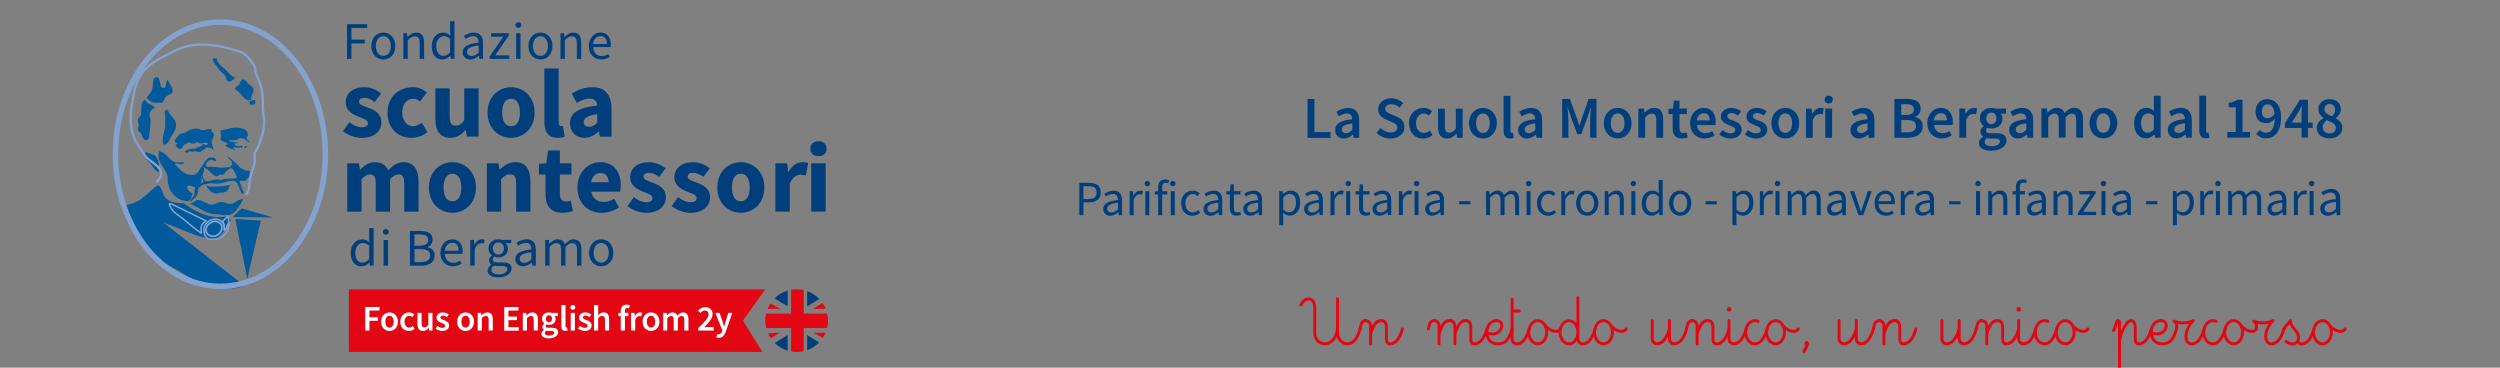 <?xml version="1.0" encoding="UTF-8"?><svg id="Livello_1" xmlns="http://www.w3.org/2000/svg" xmlns:xlink="http://www.w3.org/1999/xlink" viewBox="0 0 680 100"><rect x="0" y="0" width="680" height="100" fill="#808080" stroke="none"/><defs><style>.cls-1{stroke-width:.49px;}.cls-1,.cls-2,.cls-3,.cls-4,.cls-5{fill:none;}.cls-1,.cls-3,.cls-4,.cls-5{stroke:#84a2ce;stroke-miterlimit:3.86;}.cls-6{clip-path:url(#clippath);}.cls-2,.cls-7,.cls-8,.cls-9,.cls-10,.cls-11{stroke-width:0px;}.cls-3{stroke-width:.42px;}.cls-12{clip-path:url(#clippath-1);}.cls-13{clip-path:url(#clippath-3);}.cls-14{clip-path:url(#clippath-2);}.cls-4{stroke-width:1.5px;}.cls-5{stroke-width:.63px;}.cls-7{fill:#e30613;}.cls-8{fill:#fff;}.cls-9{fill:#004884;}.cls-10{fill:#005a9c;}.cls-11{fill:#013f7c;}</style><clipPath id="clippath"><rect class="cls-2" x="30.6" y="5.23" width="644.4" height="97.98"/></clipPath><clipPath id="clippath-1"><path class="cls-2" d="m208.17,87.21c0,4.7,3.81,8.52,8.52,8.52s8.52-3.81,8.52-8.52-3.81-8.52-8.52-8.52-8.52,3.81-8.52,8.52"/></clipPath><clipPath id="clippath-2"><rect class="cls-2" x="30.6" y="5.23" width="644.4" height="97.98"/></clipPath><clipPath id="clippath-3"><rect class="cls-2" x="30.6" y="5.23" width="644.4" height="97.98"/></clipPath></defs><path class="cls-7" d="m366.56,93.93c-.35,0-.68-.06-1-.17-.32-.11-.61-.27-.87-.47-.26-.2-.49-.44-.69-.72-.2-.28-.34-.58-.45-.92-.17.34-.37.65-.6.93-.23.28-.48.52-.75.72s-.56.35-.87.46c-.31.11-.63.17-.97.17-.42,0-.83-.08-1.21-.25-.38-.17-.72-.4-1-.7s-.51-.64-.68-1.03c-.17-.4-.25-.82-.25-1.27v-6.77c0-.4-.03-.75-.1-1.03-.07-.28-.16-.51-.28-.68-.12-.17-.26-.3-.42-.37-.16-.08-.34-.12-.52-.12-.6,0-1.18.48-1.76,1.45-.09.12-.21.18-.35.18h-.03c-.16,0-.26-.07-.32-.2-.03-.06-.04-.12-.04-.18,0-.08.02-.15.05-.23.71-1.22,1.52-1.83,2.43-1.83.69,0,1.22.27,1.59.8.36.54.55,1.28.55,2.24v6.74c0,.34.06.66.19.95.13.3.29.56.51.78s.46.4.75.53c.29.13.59.19.9.19.42,0,.81-.11,1.18-.33.37-.22.7-.53.97-.91.28-.39.49-.84.65-1.35s.24-1.07.24-1.65v-7.62c0-.11.04-.21.11-.29s.17-.12.28-.12.21.04.29.12c.08.08.12.19.14.33v9.37c0,.34.06.66.19.95.12.3.29.56.5.78s.46.4.74.53c.28.13.58.19.9.19.28,0,.53-.06.77-.17.24-.11.45-.27.65-.46.2-.19.38-.42.54-.67.16-.25.31-.52.44-.8.13-.28.24-.56.34-.85s.18-.55.25-.81c.03-.11.09-.19.18-.25.06-.04.12-.05.19-.05.04,0,.07,0,.11.02.11.03.19.09.25.19.04.06.05.12.05.2,0,.04,0,.07-.02.11-.08.3-.17.61-.29.94-.12.33-.25.66-.41.98-.16.32-.33.63-.54.92s-.43.55-.68.77c-.25.22-.53.4-.83.54s-.64.2-1,.2Z"/><path class="cls-7" d="m378.09,93.13c.28,0,.53-.06.77-.17.24-.11.45-.27.65-.46.2-.19.38-.42.54-.67.16-.25.31-.52.44-.8.13-.28.24-.56.34-.85s.18-.55.25-.81c.03-.11.09-.19.19-.25.06-.04.12-.05.19-.05.04,0,.07,0,.11.02.11.03.19.09.25.19.04.06.05.12.05.2,0,.04,0,.07-.02.11-.08.3-.18.61-.29.94-.12.33-.25.66-.41.98-.16.32-.33.63-.54.92s-.43.55-.68.77-.53.4-.83.54-.64.2-1,.2c-.3,0-.54-.05-.72-.16-.18-.1-.34-.29-.48-.57-.02-.05-.04-.1-.06-.16-.02-.06-.04-.13-.06-.21s-.03-.18-.04-.29c-.01-.11-.02-.25-.02-.4v-2.91c0-1.09-.32-1.63-.97-1.63-.26,0-.5.05-.73.16-.23.11-.44.29-.65.54-.21.26-.41.59-.6,1.02-.19.42-.38.95-.57,1.58v2.63c0,.27-.13.4-.4.4s-.4-.13-.4-.4v-4.95c0-.14-.03-.26-.08-.38-.05-.12-.12-.22-.21-.31s-.19-.16-.31-.21c-.12-.05-.24-.08-.38-.08-.22,0-.41.1-.58.29s-.28.45-.33.75c-.03.15-.06.3-.1.47s-.08.32-.11.46c-.02.09-.07.16-.14.22s-.15.09-.25.09c-.11,0-.21-.04-.28-.12-.08-.08-.11-.17-.11-.29,0-.02,0-.06.02-.11.04-.14.07-.29.1-.43.03-.15.06-.29.09-.44.04-.24.11-.47.22-.68.11-.21.23-.39.38-.54.15-.15.32-.27.51-.36s.38-.13.59-.13c.24,0,.47.05.68.14.21.09.4.22.56.38s.29.35.38.57c.09.22.14.45.14.69v.09c.18-.34.36-.64.55-.88.19-.24.39-.43.6-.58s.43-.25.66-.32c.23-.07.48-.1.74-.1,1.16,0,1.75.81,1.76,2.43v2.91c0,.31.02.52.07.63.05.11.12.2.2.26s.19.09.31.09Z"/><path class="cls-7" d="m396.12,88.74c.35-.7.73-1.19,1.16-1.49.43-.3.9-.45,1.42-.45,1.17,0,1.75.81,1.76,2.43v2.91c0,.31.03.52.08.63.05.11.12.2.2.26.08.06.19.09.31.09.28,0,.53-.06.77-.17.24-.11.45-.27.65-.46.2-.19.38-.42.54-.67.16-.25.31-.52.44-.8.13-.28.24-.56.34-.85.1-.29.18-.55.25-.81.03-.11.09-.19.19-.25.06-.04.12-.05.18-.05.04,0,.07,0,.12.02.11.03.19.09.25.19.04.06.05.12.05.2,0,.04,0,.07-.02.11-.08.3-.18.61-.3.94-.11.33-.25.66-.41.98-.16.32-.34.63-.54.92-.2.29-.43.55-.68.77s-.53.4-.83.54-.64.2-1,.2c-.3,0-.54-.05-.72-.16-.18-.1-.34-.29-.48-.57-.02-.05-.04-.1-.06-.16-.02-.06-.04-.13-.06-.21s-.03-.18-.04-.29c-.01-.11-.02-.25-.02-.4v-2.91c0-1.09-.32-1.63-.97-1.63-.26,0-.5.05-.73.16-.23.11-.44.29-.65.54-.21.26-.4.59-.6,1.02-.19.42-.38.95-.57,1.58v2.62c0,.27-.13.4-.4.4s-.4-.13-.4-.4v-4.28c0-.55-.08-.96-.25-1.23-.17-.27-.41-.41-.73-.41-.26,0-.5.05-.73.16-.23.11-.44.29-.65.54-.21.26-.41.59-.6,1.02-.19.42-.38.95-.57,1.58v2.62c0,.27-.13.4-.4.4s-.4-.13-.4-.4v-4.94c0-.14-.03-.26-.08-.38-.05-.12-.12-.22-.21-.31s-.19-.16-.31-.21c-.12-.05-.24-.08-.38-.08-.22,0-.41.1-.58.29s-.28.45-.33.75c-.03.15-.06.3-.1.47s-.08.32-.11.46c-.02.09-.07.16-.14.22s-.15.09-.25.09c-.11,0-.21-.04-.28-.12-.08-.08-.11-.17-.11-.29,0-.02,0-.06.02-.11.04-.14.07-.29.1-.43.03-.15.06-.29.09-.44.04-.24.11-.47.22-.68.11-.21.23-.39.38-.54.15-.15.32-.27.51-.36s.38-.13.59-.13c.24,0,.47.05.68.14.21.09.4.22.56.38s.29.35.38.57c.09.22.14.45.14.69v.09c.18-.34.36-.64.55-.88.19-.24.39-.43.6-.58s.43-.25.66-.32c.23-.07.48-.1.74-.1,1.04,0,1.62.64,1.74,1.93Z"/><path class="cls-7" d="m404.89,91.09c.06.29.15.56.27.81.12.25.28.45.47.62.19.17.39.3.6.41.21.1.58.17,1.11.22.64-.04,1.08-.1,1.32-.21.24-.1.46-.25.66-.44.2-.19.39-.42.56-.68s.32-.52.44-.8c.12-.27.23-.55.32-.84s.18-.55.25-.81c.03-.11.09-.19.19-.25.06-.04.12-.05.19-.05.04,0,.07,0,.11.02.11.03.19.09.25.19.04.06.05.12.05.2,0,.04,0,.07-.02.11-.08.3-.17.61-.29.94-.12.33-.25.66-.41.98-.16.32-.33.63-.54.92s-.42.53-.66.73c-.24.19-.52.36-.84.5s-.85.23-1.59.28c-.71-.06-1.23-.18-1.58-.37-.35-.19-.65-.43-.9-.73-.25-.3-.45-.66-.6-1.1-.15-.43-.22-.9-.22-1.39,0-.38.04-.74.13-1.08.09-.34.21-.66.37-.95.12-.22.27-.42.45-.61s.38-.35.6-.49c.22-.14.46-.24.7-.32s.5-.12.75-.12c.28,0,.53.04.76.13.23.09.43.21.59.38.16.16.29.35.38.57.09.22.14.45.14.71,0,.07,0,.14,0,.21s-.02.15-.04.22c-.07.31-.19.61-.36.88-.18.27-.39.51-.64.71s-.53.36-.83.48c-.3.12-.61.17-.93.17-.57-.04-.97-.09-1.21-.15Zm1.21-.65c.23,0,.45-.04.67-.12.22-.08.42-.2.59-.34.18-.14.33-.31.46-.5.13-.19.22-.4.26-.62.02-.08.03-.17.03-.28,0-.29-.1-.52-.3-.71-.2-.19-.46-.28-.79-.28-.18,0-.35.03-.53.09s-.35.14-.51.24c-.16.1-.3.22-.44.36-.13.14-.24.28-.33.44-.11.22-.2.47-.28.74-.08.27-.12.55-.12.83.29.09.71.15,1.28.16Z"/><path class="cls-7" d="m412.56,93.93c-.23,0-.45-.05-.65-.14-.2-.09-.38-.22-.53-.38-.15-.16-.27-.35-.36-.57-.09-.22-.13-.45-.13-.7v-10.64c0-.33.13-.5.4-.5s.4.18.4.54v2.64h1.59c.11,0,.2.04.27.12.07.08.11.17.11.29s-.04.21-.11.29c-.07.08-.16.12-.27.12h-1.59v7.16c0,.14.02.26.07.38.04.12.11.22.19.31.08.09.17.16.28.21.11.05.22.08.34.08.28,0,.53-.06.77-.17.24-.11.45-.27.65-.46.2-.19.38-.42.54-.67.16-.25.31-.52.44-.8.13-.28.24-.56.34-.85.1-.29.18-.55.25-.81.03-.11.09-.19.19-.25.06-.04.12-.05.18-.05.04,0,.07,0,.12.02.11.03.19.09.25.19.04.06.05.12.05.2,0,.04,0,.07-.02.11-.08.3-.17.61-.29.94-.12.33-.26.66-.42.98-.16.32-.34.63-.54.92s-.43.55-.68.77-.53.4-.84.54-.64.2-1,.2Z"/><path class="cls-7" d="m421.06,89.79c.02.19.04.38.04.58,0,.49-.07.96-.22,1.39-.15.43-.35.81-.6,1.13-.26.32-.56.58-.9.76-.34.19-.71.28-1.1.28s-.75-.09-1.1-.28c-.34-.19-.64-.44-.9-.76-.26-.32-.46-.7-.6-1.13-.15-.43-.22-.9-.22-1.39s.07-.96.22-1.39c.15-.43.35-.81.6-1.13.26-.32.56-.57.9-.76.34-.19.71-.28,1.1-.28s.75.09,1.1.28c.34.19.65.44.9.76.04.05.08.11.12.16h0c.11.18.25.38.44.57.19.2.41.38.65.55s.51.31.79.42.57.17.86.17c.24,0,.43-.04.6-.12s.28-.18.36-.32.19-.21.35-.21c.11,0,.21.04.28.12.08.08.12.17.12.29,0,.08-.02.15-.05.21-.15.26-.36.47-.64.62-.28.15-.61.23-1,.23-.36,0-.72-.07-1.08-.21-.36-.14-.69-.31-.99-.52-.01,0-.02-.01-.03-.02Zm-4.82.58c0,.38.05.74.16,1.07.11.33.25.63.44.88.19.25.4.45.64.59s.51.22.79.22.55-.07.79-.22.46-.34.64-.59c.19-.25.33-.54.44-.88.11-.34.16-.69.16-1.07s-.05-.74-.16-1.07c-.11-.33-.25-.63-.44-.88-.18-.25-.4-.45-.64-.59s-.51-.22-.79-.22-.54.07-.79.22-.46.34-.64.59c-.18.25-.33.54-.44.88-.11.34-.16.69-.16,1.07Z"/><path class="cls-7" d="m430.46,93.93c-.37,0-.7-.11-.98-.34-.29-.23-.49-.52-.6-.87-.26.37-.58.67-.94.89-.36.22-.75.33-1.18.33-.39,0-.75-.09-1.1-.28-.34-.19-.64-.44-.9-.76-.26-.32-.46-.7-.6-1.13-.15-.43-.22-.9-.22-1.39s.07-.96.22-1.39c.15-.43.35-.81.6-1.13.26-.32.56-.57.9-.76.34-.19.71-.28,1.1-.28s.77.1,1.12.29c.35.19.65.46.91.8v-6.92c0-.11.04-.21.12-.29.08-.08.17-.12.28-.12s.21.04.28.12.11.17.11.29v11.18c0,.14.02.26.07.38.04.12.11.22.19.31.08.09.17.16.28.21.11.05.22.08.34.08.28,0,.53-.06.77-.17.23-.11.45-.27.65-.46.2-.19.38-.42.54-.67.16-.25.31-.52.44-.8.13-.28.24-.56.34-.85.1-.29.18-.55.25-.81.03-.11.09-.19.19-.25.06-.04.12-.05.19-.05.04,0,.07,0,.11.02.11.03.19.09.25.19.04.06.05.12.05.2,0,.04,0,.07-.02.11-.08.3-.17.61-.29.94-.12.33-.26.66-.42.98-.16.32-.34.63-.55.92s-.43.55-.68.77-.53.4-.83.54-.63.2-.98.2Zm-5.73-3.56c0,.38.05.74.16,1.07.11.33.25.63.44.88.19.25.4.45.64.59s.51.22.79.22.55-.07.79-.22.46-.34.64-.59c.19-.25.33-.54.44-.88.11-.34.16-.69.16-1.07s-.05-.74-.16-1.07c-.11-.33-.25-.63-.44-.88-.18-.25-.4-.45-.64-.59s-.51-.22-.79-.22-.54.07-.79.22-.46.34-.64.59c-.18.25-.33.54-.44.88-.11.34-.16.69-.16,1.07Z"/><path class="cls-7" d="m438.94,89.79c.02.19.04.38.04.58,0,.49-.07.96-.22,1.39-.15.43-.35.81-.6,1.13-.26.32-.56.58-.9.76-.34.19-.71.28-1.1.28s-.75-.09-1.1-.28c-.34-.19-.64-.44-.9-.76-.26-.32-.46-.7-.6-1.13-.15-.43-.22-.9-.22-1.39s.07-.96.22-1.39c.15-.43.35-.81.6-1.13.26-.32.56-.57.9-.76.34-.19.71-.28,1.1-.28s.75.09,1.1.28c.34.19.65.44.9.76.04.05.08.11.12.16h0c.11.18.25.38.44.57.19.2.41.38.65.55s.51.31.79.42.57.17.86.17c.24,0,.43-.04.6-.12s.28-.18.36-.32.19-.21.35-.21c.11,0,.21.04.28.12.08.08.12.17.12.29,0,.08-.02.15-.05.21-.15.26-.36.47-.64.62-.28.15-.61.23-1,.23-.36,0-.72-.07-1.08-.21-.36-.14-.69-.31-.99-.52-.01,0-.02-.01-.03-.02Zm-4.82.58c0,.38.05.74.16,1.07.11.33.25.63.44.88.19.25.4.45.64.59s.51.22.79.22.55-.07.79-.22.46-.34.64-.59c.19-.25.33-.54.44-.88.11-.34.16-.69.16-1.07s-.05-.74-.16-1.07c-.11-.33-.25-.63-.44-.88-.18-.25-.4-.45-.64-.59s-.51-.22-.79-.22-.54.07-.79.22-.46.34-.64.59c-.18.25-.33.54-.44.88-.11.34-.16.69-.16,1.07Z"/><path class="cls-7" d="m455.36,93.93c-.23,0-.45-.05-.65-.14-.2-.09-.38-.22-.53-.38-.15-.16-.27-.35-.36-.57-.09-.22-.13-.45-.13-.7v-.54c-.16.32-.34.61-.54.89s-.42.52-.67.74-.52.38-.82.5c-.3.12-.62.19-.98.19-.23,0-.45-.05-.65-.14-.2-.09-.38-.22-.53-.38-.15-.16-.27-.35-.36-.57-.09-.22-.13-.45-.13-.7v-4.84c0-.33.13-.5.4-.5s.4.18.4.54v4.79c0,.14.02.26.07.38.04.12.11.22.19.31.08.09.17.16.28.21.11.05.22.08.34.08.41,0,.78-.12,1.11-.37.33-.25.61-.56.86-.93.24-.37.45-.78.62-1.22.17-.44.31-.86.42-1.25v-2.04c0-.33.13-.5.4-.5s.4.18.4.54v4.79c0,.14.02.26.07.38.04.12.11.22.18.31.08.09.17.16.28.21.11.05.22.08.34.08.28,0,.53-.06.77-.17.24-.11.45-.27.65-.46.2-.19.38-.42.54-.67.16-.25.31-.52.44-.8.13-.28.24-.56.34-.85.1-.29.18-.55.25-.81.03-.11.09-.19.19-.25.06-.04.12-.05.18-.05.04,0,.07,0,.12.02.11.03.19.09.25.19.04.06.05.12.05.2,0,.04,0,.07-.02.11-.08.3-.17.61-.29.94-.12.33-.25.66-.41.98-.16.32-.34.63-.54.92-.2.29-.43.55-.68.77s-.53.4-.83.54c-.3.13-.64.2-1,.2Z"/><path class="cls-7" d="m466.91,93.13c.28,0,.53-.06.77-.17.24-.11.45-.27.65-.46.2-.19.38-.42.54-.67.16-.25.31-.52.44-.8.13-.28.24-.56.34-.85s.18-.55.25-.81c.03-.11.09-.19.19-.25.06-.04.12-.05.19-.05.04,0,.07,0,.11.02.11.03.19.09.25.19.04.06.05.12.05.2,0,.04,0,.07-.02.11-.08.3-.18.61-.29.94-.12.33-.25.66-.41.98-.16.32-.33.63-.54.92s-.43.55-.68.77-.53.4-.83.54-.64.2-1,.2c-.3,0-.54-.05-.72-.16-.18-.1-.34-.29-.48-.57-.02-.05-.04-.1-.06-.16-.02-.06-.04-.13-.06-.21s-.03-.18-.04-.29c-.01-.11-.02-.25-.02-.4v-2.91c0-1.09-.32-1.63-.97-1.63-.26,0-.5.05-.73.16-.23.11-.44.29-.65.54-.21.26-.41.59-.6,1.02-.19.42-.38.95-.57,1.58v2.63c0,.27-.13.4-.4.4s-.4-.13-.4-.4v-4.95c0-.14-.03-.26-.08-.38-.05-.12-.12-.22-.21-.31s-.19-.16-.31-.21c-.12-.05-.24-.08-.38-.08-.22,0-.41.1-.58.29s-.28.45-.33.75c-.03.15-.06.3-.1.47s-.08.32-.11.46c-.02.09-.07.16-.14.22s-.15.09-.25.09c-.11,0-.21-.04-.28-.12-.08-.08-.11-.17-.11-.29,0-.02,0-.06.02-.11.04-.14.07-.29.1-.43.03-.15.06-.29.09-.44.04-.24.11-.47.22-.68.11-.21.23-.39.38-.54.15-.15.32-.27.51-.36s.38-.13.59-.13c.24,0,.47.05.68.14.21.09.4.22.56.38s.29.35.38.57c.09.22.14.45.14.69v.09c.18-.34.36-.64.55-.88.19-.24.39-.43.6-.58s.43-.25.66-.32c.23-.07.48-.1.74-.1,1.16,0,1.75.81,1.76,2.43v2.91c0,.31.02.52.07.63.05.11.12.2.2.26s.19.09.31.09Z"/><path class="cls-7" d="m469.67,84.14c0-.17.06-.32.18-.44.12-.12.27-.18.44-.18s.32.06.44.18c.12.12.19.27.19.44s-.06.32-.19.44c-.12.12-.27.18-.44.18s-.32-.06-.44-.18c-.12-.12-.18-.27-.18-.44Zm1.88,9.79c-.23,0-.45-.05-.65-.14-.2-.09-.38-.22-.53-.38-.15-.16-.27-.35-.36-.57-.09-.22-.13-.45-.13-.7v-4.84c0-.33.13-.5.4-.5s.4.18.4.54v4.79c0,.14.02.26.07.38.04.12.11.22.19.31.08.09.17.16.28.21.11.05.22.08.34.08.28,0,.53-.06.77-.17.24-.11.45-.27.65-.46.2-.19.38-.42.54-.67.16-.25.31-.52.44-.8.13-.28.24-.56.34-.85.1-.29.18-.55.25-.81.03-.11.09-.19.19-.25.06-.04.12-.05.18-.05.04,0,.07,0,.12.02.11.03.19.09.25.19.04.06.05.12.05.2,0,.04,0,.07-.02.11-.08.3-.18.61-.3.94-.11.33-.25.66-.41.98-.16.32-.34.63-.54.92-.2.29-.43.55-.68.77s-.53.4-.83.54-.64.2-1,.2Z"/><path class="cls-7" d="m477.25,93.13c.28,0,.53-.06.77-.17.24-.11.45-.27.65-.46.2-.19.38-.42.54-.67.16-.25.31-.52.44-.8.13-.28.24-.56.34-.85.1-.29.18-.55.25-.81.03-.11.09-.19.19-.25.06-.04.12-.05.18-.05.04,0,.07,0,.12.02.11.03.19.09.25.19.04.06.05.12.05.2,0,.04,0,.07-.02.11-.08.3-.18.61-.3.94-.11.33-.25.66-.41.98-.16.32-.34.63-.55.92s-.43.55-.68.77-.53.4-.83.54c-.3.13-.63.2-.98.2-.39,0-.75-.09-1.1-.28-.34-.19-.64-.44-.9-.76-.26-.32-.46-.7-.6-1.13-.15-.43-.22-.9-.22-1.39s.07-.96.22-1.39c.15-.43.35-.81.6-1.13.26-.32.56-.57.9-.76.34-.19.71-.28,1.1-.28s.75.07,1.11.22c.06.03.12.08.16.14s.07.14.07.22c0,.11-.04.21-.12.29s-.17.12-.28.12c-.07,0-.13-.01-.18-.04-.25-.1-.5-.15-.77-.15-.28,0-.54.07-.79.22s-.46.34-.64.59c-.18.25-.33.54-.44.88-.11.34-.16.69-.16,1.07s.05.74.16,1.07c.11.33.25.63.43.88.18.25.4.45.64.59s.51.22.79.22Z"/><path class="cls-7" d="m485.74,89.79c.02.19.04.38.04.58,0,.49-.07.96-.22,1.39-.15.43-.35.81-.6,1.13-.26.32-.56.58-.9.76-.34.19-.71.28-1.1.28s-.75-.09-1.1-.28c-.34-.19-.64-.44-.9-.76-.26-.32-.46-.7-.6-1.13-.15-.43-.22-.9-.22-1.39s.07-.96.22-1.39c.15-.43.35-.81.6-1.13.26-.32.56-.57.9-.76.34-.19.71-.28,1.1-.28s.75.09,1.1.28c.34.19.65.44.9.76.04.05.08.11.12.16h0c.11.18.25.38.44.57.19.2.41.38.65.55s.51.31.79.42.57.17.86.17c.24,0,.43-.04.6-.12s.28-.18.36-.32.19-.21.35-.21c.11,0,.21.04.28.12.08.08.12.17.12.29,0,.08-.02.15-.05.21-.15.26-.36.47-.64.62-.28.15-.61.23-1,.23-.36,0-.72-.07-1.08-.21-.36-.14-.69-.31-.99-.52-.01,0-.02-.01-.03-.02Zm-4.82.58c0,.38.05.74.16,1.07.11.33.25.63.44.88.19.25.4.45.64.59s.51.22.79.22.55-.07.79-.22.46-.34.64-.59c.19-.25.33-.54.44-.88.11-.34.16-.69.16-1.07s-.05-.74-.16-1.07c-.11-.33-.25-.63-.44-.88-.18-.25-.4-.45-.64-.59s-.51-.22-.79-.22-.54.07-.79.22-.46.34-.64.59c-.18.25-.33.54-.44.88-.11.34-.16.69-.16,1.07Z"/><path class="cls-7" d="m490.82,93.56c0-.23.06-.42.18-.58.12-.16.26-.24.43-.24s.32.08.44.24c.12.16.18.35.18.58,0,.12-.04.29-.12.5-.08.21-.17.43-.27.65-.1.22-.21.44-.32.64s-.21.36-.29.47c-.11.17-.24.25-.39.25-.1,0-.19-.05-.26-.15-.07-.09-.11-.21-.11-.34,0-.15.04-.29.12-.41.1-.15.2-.31.29-.48.09-.17.19-.36.29-.57-.11-.15-.17-.34-.17-.56Z"/><path class="cls-7" d="m506.18,93.93c-.23,0-.45-.05-.65-.14-.2-.09-.38-.22-.53-.38-.15-.16-.27-.35-.36-.57-.09-.22-.13-.45-.13-.7v-.54c-.16.32-.34.61-.54.89s-.42.52-.67.74-.52.38-.82.5c-.3.12-.62.19-.98.19-.23,0-.45-.05-.65-.14-.2-.09-.38-.22-.53-.38-.15-.16-.27-.35-.36-.57-.09-.22-.13-.45-.13-.7v-4.84c0-.33.13-.5.4-.5s.4.18.4.54v4.79c0,.14.02.26.07.38.04.12.11.22.19.31.08.09.17.16.28.21.11.05.22.08.34.08.41,0,.78-.12,1.11-.37.33-.25.61-.56.86-.93.24-.37.45-.78.62-1.22.17-.44.31-.86.42-1.25v-2.04c0-.33.13-.5.4-.5s.4.18.4.54v4.79c0,.14.02.26.07.38.04.12.11.22.18.31.08.09.17.16.28.21.11.05.22.08.34.08.28,0,.53-.06.77-.17.24-.11.45-.27.65-.46.2-.19.38-.42.54-.67.16-.25.31-.52.44-.8.13-.28.24-.56.34-.85.1-.29.18-.55.25-.81.03-.11.09-.19.19-.25.06-.04.12-.05.18-.05.04,0,.07,0,.12.02.11.03.19.09.25.19.04.06.05.12.05.2,0,.04,0,.07-.02.11-.08.3-.17.61-.29.94-.12.33-.25.66-.41.98-.16.32-.34.63-.54.92-.2.29-.43.55-.68.77s-.53.4-.83.54c-.3.13-.64.2-1,.2Z"/><path class="cls-7" d="m517.73,93.13c.28,0,.53-.06.77-.17.24-.11.45-.27.65-.46.2-.19.38-.42.54-.67.16-.25.31-.52.44-.8.13-.28.24-.56.34-.85s.18-.55.25-.81c.03-.11.09-.19.19-.25.06-.04.12-.05.19-.05.04,0,.07,0,.11.02.11.03.19.09.25.19.04.06.05.12.05.2,0,.04,0,.07-.02.11-.08.3-.18.61-.29.94-.12.33-.25.66-.41.98-.16.32-.33.63-.54.92s-.43.55-.68.77-.53.4-.83.54-.64.2-1,.2c-.3,0-.54-.05-.72-.16-.18-.1-.34-.29-.48-.57-.02-.05-.04-.1-.06-.16-.02-.06-.04-.13-.06-.21s-.03-.18-.04-.29c-.01-.11-.02-.25-.02-.4v-2.91c0-1.09-.32-1.63-.97-1.63-.26,0-.5.05-.73.16-.23.11-.44.29-.65.54-.21.26-.41.59-.6,1.02-.19.42-.38.95-.57,1.58v2.63c0,.27-.13.4-.4.4s-.4-.13-.4-.4v-4.95c0-.14-.03-.26-.08-.38-.05-.12-.12-.22-.21-.31s-.19-.16-.31-.21c-.12-.05-.24-.08-.38-.08-.22,0-.41.1-.58.29s-.28.45-.33.75c-.03.15-.06.3-.1.47s-.08.32-.11.46c-.02.09-.07.16-.14.22s-.15.09-.25.09c-.11,0-.21-.04-.28-.12-.08-.08-.11-.17-.11-.29,0-.02,0-.06.02-.11.04-.14.07-.29.1-.43.03-.15.06-.29.09-.44.04-.24.11-.47.22-.68.11-.21.23-.39.38-.54.15-.15.32-.27.51-.36s.38-.13.59-.13c.24,0,.47.05.68.14.21.09.4.22.56.38s.29.35.38.57c.09.22.14.45.14.69v.09c.18-.34.36-.64.55-.88.19-.24.39-.43.6-.58s.43-.25.66-.32c.23-.07.48-.1.74-.1,1.16,0,1.75.81,1.76,2.43v2.91c0,.31.02.52.07.63.05.11.12.2.2.26s.19.09.31.09Z"/><path class="cls-7" d="m534.15,93.93c-.23,0-.45-.05-.65-.14-.2-.09-.38-.22-.53-.38-.15-.16-.27-.35-.36-.57-.09-.22-.13-.45-.13-.7v-.54c-.16.32-.34.61-.54.89s-.42.52-.67.74-.52.38-.82.5c-.3.12-.62.19-.98.19-.23,0-.45-.05-.65-.14-.2-.09-.38-.22-.53-.38-.15-.16-.27-.35-.36-.57-.09-.22-.13-.45-.13-.7v-4.84c0-.33.13-.5.4-.5s.4.18.4.54v4.79c0,.14.02.26.07.38.04.12.11.22.19.31.08.09.17.16.28.21.11.05.22.08.34.08.41,0,.78-.12,1.11-.37.33-.25.61-.56.86-.93.24-.37.45-.78.62-1.22.17-.44.31-.86.42-1.25v-2.04c0-.33.13-.5.4-.5s.4.18.4.54v4.79c0,.14.02.26.07.38.04.12.11.22.18.31.08.09.17.16.28.21.11.05.22.08.34.08.28,0,.53-.06.77-.17.24-.11.45-.27.65-.46.2-.19.38-.42.54-.67.16-.25.31-.52.44-.8.13-.28.24-.56.34-.85.1-.29.18-.55.25-.81.03-.11.09-.19.19-.25.06-.04.12-.05.18-.05.04,0,.07,0,.12.02.11.03.19.09.25.19.04.06.05.12.05.2,0,.04,0,.07-.02.11-.08.3-.17.61-.29.94-.12.33-.25.66-.41.98-.16.32-.34.63-.54.92-.2.29-.43.55-.68.77s-.53.4-.83.54c-.3.13-.64.2-1,.2Z"/><path class="cls-7" d="m545.7,93.13c.28,0,.53-.06.77-.17.24-.11.45-.27.65-.46.2-.19.38-.42.54-.67.16-.25.31-.52.44-.8.13-.28.24-.56.34-.85s.18-.55.25-.81c.03-.11.09-.19.19-.25.06-.04.12-.05.19-.05.04,0,.07,0,.11.02.11.03.19.09.25.19.04.06.05.12.05.2,0,.04,0,.07-.02.11-.08.3-.18.61-.29.94-.12.33-.25.66-.41.98-.16.32-.33.63-.54.92s-.43.55-.68.77-.53.4-.83.54-.64.2-1,.2c-.3,0-.54-.05-.72-.16-.18-.1-.34-.29-.48-.57-.02-.05-.04-.1-.06-.16-.02-.06-.04-.13-.06-.21s-.03-.18-.04-.29c-.01-.11-.02-.25-.02-.4v-2.91c0-1.09-.32-1.63-.97-1.63-.26,0-.5.05-.73.16-.23.11-.44.29-.65.54-.21.26-.41.59-.6,1.02-.19.42-.38.95-.57,1.58v2.63c0,.27-.13.4-.4.4s-.4-.13-.4-.4v-4.95c0-.14-.03-.26-.08-.38-.05-.12-.12-.22-.21-.31s-.19-.16-.31-.21c-.12-.05-.24-.08-.38-.08-.22,0-.41.1-.58.29s-.28.45-.33.75c-.03.15-.06.3-.1.47s-.08.32-.11.46c-.02.09-.07.16-.14.22s-.15.09-.25.09c-.11,0-.21-.04-.28-.12-.08-.08-.11-.17-.11-.29,0-.02,0-.06.02-.11.04-.14.07-.29.1-.43.03-.15.06-.29.09-.44.04-.24.11-.47.22-.68.11-.21.23-.39.38-.54.15-.15.32-.27.51-.36s.38-.13.59-.13c.24,0,.47.05.68.14.21.09.4.22.56.38s.29.35.38.57c.09.22.14.45.14.69v.09c.18-.34.36-.64.55-.88.19-.24.39-.43.6-.58s.43-.25.66-.32c.23-.07.48-.1.74-.1,1.16,0,1.75.81,1.76,2.43v2.91c0,.31.02.52.07.63.05.11.12.2.2.26s.19.09.31.09Z"/><path class="cls-7" d="m548.46,84.14c0-.17.06-.32.18-.44.12-.12.27-.18.44-.18s.32.06.44.18c.12.12.19.27.19.44s-.06.32-.19.44c-.12.12-.27.18-.44.18s-.32-.06-.44-.18c-.12-.12-.18-.27-.18-.44Zm1.88,9.79c-.23,0-.45-.05-.65-.14-.2-.09-.38-.22-.53-.38-.15-.16-.27-.35-.36-.57-.09-.22-.13-.45-.13-.7v-4.84c0-.33.13-.5.4-.5s.4.18.4.54v4.79c0,.14.02.26.07.38.04.12.11.22.19.31.08.09.17.16.28.21.11.05.22.08.34.08.28,0,.53-.06.77-.17.24-.11.45-.27.65-.46.2-.19.38-.42.54-.67.16-.25.31-.52.44-.8.13-.28.24-.56.34-.85.1-.29.18-.55.25-.81.03-.11.09-.19.19-.25.06-.04.12-.05.18-.05.04,0,.07,0,.12.02.11.03.19.09.25.19.04.06.05.12.05.2,0,.04,0,.07-.02.11-.08.3-.18.61-.3.94-.11.33-.25.66-.41.98-.16.32-.34.63-.54.92-.2.29-.43.55-.68.77s-.53.4-.83.54-.64.2-1,.2Z"/><path class="cls-7" d="m556.04,93.13c.28,0,.53-.06.77-.17.24-.11.45-.27.65-.46.2-.19.38-.42.54-.67.16-.25.31-.52.44-.8.13-.28.24-.56.34-.85.1-.29.18-.55.25-.81.03-.11.09-.19.19-.25.06-.04.12-.05.18-.05.04,0,.07,0,.12.02.11.03.19.09.25.19.04.06.05.12.05.2,0,.04,0,.07-.02.11-.08.3-.18.61-.3.94-.11.33-.25.66-.41.98-.16.32-.34.63-.55.92s-.43.55-.68.77-.53.4-.83.54c-.3.13-.63.2-.98.2-.39,0-.75-.09-1.1-.28-.34-.19-.64-.44-.9-.76-.26-.32-.46-.7-.6-1.13-.15-.43-.22-.9-.22-1.39s.07-.96.22-1.39c.15-.43.35-.81.6-1.13.26-.32.56-.57.9-.76.34-.19.71-.28,1.1-.28s.75.07,1.11.22c.06.03.12.08.16.14s.07.14.07.22c0,.11-.04.21-.12.29s-.17.12-.28.12c-.07,0-.13-.01-.18-.04-.25-.1-.5-.15-.77-.15-.28,0-.54.07-.79.22s-.46.34-.64.59c-.18.25-.33.54-.44.88-.11.34-.16.69-.16,1.07s.05.74.16,1.07c.11.33.25.63.43.88.18.25.4.45.64.59s.51.22.79.22Z"/><path class="cls-7" d="m564.53,89.79c.02.19.04.38.04.58,0,.49-.07.96-.22,1.39-.15.43-.35.81-.6,1.13-.26.32-.56.58-.9.76-.34.19-.71.28-1.1.28s-.75-.09-1.1-.28c-.34-.19-.64-.44-.9-.76-.26-.32-.46-.7-.6-1.13-.15-.43-.22-.9-.22-1.39s.07-.96.22-1.39c.15-.43.35-.81.6-1.13.26-.32.56-.57.9-.76.34-.19.71-.28,1.1-.28s.75.09,1.1.28c.34.19.65.44.9.76.04.05.08.11.12.16h0c.11.18.25.38.44.57.19.2.41.38.65.55s.51.31.79.42.57.17.86.17c.24,0,.43-.04.6-.12s.28-.18.36-.32.19-.21.35-.21c.11,0,.21.04.28.12.08.08.12.17.12.29,0,.08-.02.15-.05.21-.15.26-.36.47-.64.62-.28.15-.61.23-1,.23-.36,0-.72-.07-1.08-.21-.36-.14-.69-.31-.99-.52-.01,0-.02-.01-.03-.02Zm-4.82.58c0,.38.05.74.16,1.07.11.33.25.63.44.88.19.25.4.45.64.59s.51.22.79.22.55-.07.79-.22.46-.34.64-.59c.19-.25.33-.54.44-.88.11-.34.16-.69.16-1.07s-.05-.74-.16-1.07c-.11-.33-.25-.63-.44-.88-.18-.25-.4-.45-.64-.59s-.51-.22-.79-.22-.54.07-.79.22-.46.34-.64.59c-.18.25-.33.54-.44.88-.11.34-.16.69-.16,1.07Z"/><path class="cls-7" d="m575.46,87.18c.28-.35.56-.48.82-.4.32.1.52.33.62.71v2.52c.36-.83.67-1.45.94-1.85s.57-.73.88-.99c.21-.14.37-.24.5-.29.13-.05.27-.07.42-.08.14,0,.26.01.38.04.12.02.23.08.33.16.27.2.46.46.58.77.12.33.19.61.21.84s.04.56.04.97c0,.65,0,1.19,0,1.62s0,.75,0,.95c0,.31.03.52.08.63.05.11.12.2.2.26.08.06.19.09.31.09.28,0,.53-.06.77-.17.24-.11.45-.27.65-.46.2-.19.38-.42.54-.67.16-.25.31-.52.44-.8.13-.28.24-.56.34-.85.1-.29.18-.55.25-.81.03-.11.09-.19.19-.25.06-.04.12-.05.18-.05.04,0,.07,0,.12.02.11.03.19.09.25.19.04.06.05.12.05.2,0,.04,0,.07-.02.11-.08.3-.18.61-.3.94-.11.33-.25.66-.41.98-.16.32-.34.63-.54.92s-.43.55-.68.77c-.25.22-.53.4-.83.54s-.63.2-.99.2c-.3,0-.54-.05-.72-.16-.18-.1-.34-.29-.48-.57-.02-.05-.04-.1-.06-.16-.02-.06-.04-.13-.06-.21-.02-.08-.03-.18-.04-.29-.01-.11-.02-.25-.02-.4v-2.79c0-.2,0-.34-.01-.42s-.02-.16-.02-.25c-.01-.08-.03-.19-.06-.33s-.06-.25-.1-.33c-.03-.07-.06-.13-.11-.21s-.11-.13-.2-.18c-.05-.02-.08-.04-.11-.04s-.06,0-.11,0c-.06,0-.13.02-.19.04-.06.02-.15.07-.27.15-.12.1-.25.22-.37.36-.12.14-.24.29-.35.46-.12.18-.26.41-.42.69-.16.27-.32.61-.49,1-.32.84-.52,1.46-.58,1.87-.06.41-.1.85-.1,1.34v7.81c0,.27-.13.4-.4.4s-.4-.13-.4-.4l-.04-13.44c-.11.45-.21.79-.3,1.03s-.24.59-.46,1.06c-.13.28-.32.37-.58.28-.26-.09-.32-.29-.18-.6.49-1.18.79-2,.91-2.47Z"/><path class="cls-7" d="m585.61,91.09c.06.29.15.56.27.81.12.25.28.45.47.62.19.17.39.3.6.41.21.1.58.17,1.11.22.64-.04,1.08-.1,1.32-.21.24-.1.46-.25.66-.44.2-.19.39-.42.56-.68s.32-.52.44-.8c.12-.27.23-.55.32-.84s.18-.55.25-.81c.03-.11.09-.19.19-.25.06-.04.12-.05.19-.05.04,0,.07,0,.11.02.11.03.19.09.25.19.04.06.05.12.05.2,0,.04,0,.07-.02.11-.08.3-.17.61-.29.94-.12.33-.25.66-.41.98-.16.32-.33.63-.54.92s-.42.53-.66.73c-.24.19-.52.36-.84.5s-.85.23-1.59.28c-.71-.06-1.23-.18-1.58-.37-.35-.19-.65-.43-.9-.73-.25-.3-.45-.66-.6-1.1-.15-.43-.22-.9-.22-1.39,0-.38.04-.74.13-1.08.09-.34.21-.66.37-.95.12-.22.27-.42.45-.61s.38-.35.6-.49c.22-.14.46-.24.7-.32s.5-.12.75-.12c.28,0,.53.04.76.13.23.09.43.21.59.38.16.16.29.35.38.57.09.22.14.45.14.71,0,.07,0,.14,0,.21s-.02.15-.04.22c-.07.31-.19.61-.36.88-.18.27-.39.51-.64.71s-.53.36-.83.48c-.3.12-.61.17-.93.17-.57-.04-.97-.09-1.21-.15Zm1.21-.65c.23,0,.45-.04.67-.12.22-.08.42-.2.59-.34.18-.14.33-.31.46-.5.13-.19.22-.4.26-.62.02-.08.03-.17.03-.28,0-.29-.1-.52-.3-.71-.2-.19-.46-.28-.79-.28-.18,0-.35.03-.53.09s-.35.14-.51.24c-.16.1-.3.22-.44.36-.13.14-.24.28-.33.44-.11.22-.2.47-.28.74-.08.27-.12.55-.12.83.29.09.71.15,1.28.16Z"/><path class="cls-7" d="m591.1,87.69c-.12-.08-.19-.19-.19-.34,0-.11.04-.21.12-.29s.17-.12.28-.12c.05,0,.09,0,.14.03.35.15.72.26,1.11.34.39.08.8.12,1.22.12.47,0,.92-.05,1.35-.15.43-.1.83-.23,1.2-.41.08-.05.16-.08.24-.08.11,0,.2.04.27.12.07.08.11.18.11.29s-.04.21-.12.29c-.24.24-.47.52-.7.83s-.42.64-.59,1-.31.72-.41,1.1c-.1.38-.15.75-.15,1.11,0,.27.03.5.09.7.06.2.15.36.25.5.11.13.23.23.38.3s.3.1.46.1c.28,0,.53-.06.77-.17.24-.11.45-.27.65-.46.2-.19.38-.42.54-.67.16-.25.31-.52.44-.8.13-.28.24-.56.34-.85.1-.29.18-.55.25-.81.03-.09.08-.16.15-.22.07-.06.15-.08.23-.08.02,0,.06,0,.11.02.09.02.16.07.22.14s.08.15.08.24c0,.02,0,.06-.02.11-.08.3-.18.61-.3.94-.11.33-.25.66-.41.98-.16.32-.34.63-.55.92-.2.29-.43.55-.68.77s-.53.4-.83.54c-.3.13-.63.2-.99.2-.28,0-.54-.05-.78-.15-.24-.1-.45-.25-.63-.45s-.32-.45-.42-.75c-.1-.3-.15-.65-.15-1.05,0-.3.03-.6.09-.9.06-.31.14-.61.25-.9.11-.3.23-.59.38-.87s.3-.55.47-.81c-.51.12-1.03.18-1.57.18-.25,0-.49-.01-.73-.04-.24-.02-.47-.06-.69-.11.03.12.05.25.08.39.02.14.03.3.03.47,0,.2-.02.4-.07.61-.02.09-.07.17-.15.23-.08.06-.16.08-.25.08-.04,0-.07,0-.09,0-.09-.02-.17-.07-.22-.14s-.08-.15-.08-.24c0-.04,0-.07,0-.1.02-.08.03-.15.04-.21,0-.06.01-.13.01-.22,0-.29-.05-.54-.16-.77-.11-.23-.25-.39-.41-.5Z"/><path class="cls-7" d="m601.84,93.13c.28,0,.53-.06.77-.17.24-.11.45-.27.65-.46.2-.19.38-.42.54-.67.16-.25.31-.52.44-.8.13-.28.24-.56.34-.85.1-.29.18-.55.25-.81.03-.11.09-.19.19-.25.06-.04.12-.05.18-.05.04,0,.07,0,.12.02.11.03.19.09.25.19.04.06.05.12.05.2,0,.04,0,.07-.02.11-.08.3-.18.61-.3.94-.11.33-.25.66-.41.98-.16.32-.34.63-.55.92s-.43.55-.68.77-.53.4-.83.54c-.3.13-.63.2-.98.2-.39,0-.75-.09-1.1-.28-.34-.19-.64-.44-.9-.76-.26-.32-.46-.7-.6-1.13-.15-.43-.22-.9-.22-1.39s.07-.96.22-1.39c.15-.43.35-.81.6-1.13.26-.32.56-.57.9-.76.34-.19.71-.28,1.1-.28s.75.07,1.11.22c.06.03.12.08.16.14s.07.14.07.22c0,.11-.04.21-.12.29s-.17.12-.28.12c-.07,0-.13-.01-.18-.04-.25-.1-.5-.15-.77-.15-.28,0-.54.07-.79.22s-.46.34-.64.59c-.18.25-.33.54-.44.88-.11.34-.16.69-.16,1.07s.05.74.16,1.07c.11.33.25.63.43.88.18.25.4.45.64.59s.51.22.79.22Z"/><path class="cls-7" d="m610.34,89.79c.02.19.04.38.04.58,0,.49-.07.96-.22,1.39-.15.43-.35.81-.6,1.13-.26.32-.56.58-.9.76-.34.19-.71.28-1.1.28s-.75-.09-1.1-.28c-.34-.19-.64-.44-.9-.76-.26-.32-.46-.7-.6-1.13-.15-.43-.22-.9-.22-1.39s.07-.96.22-1.39c.15-.43.35-.81.6-1.13.26-.32.56-.57.9-.76.34-.19.71-.28,1.1-.28s.75.09,1.1.28c.34.19.65.44.9.76.04.05.08.11.12.16h0c.11.18.25.38.44.57.19.2.41.38.65.55s.51.31.79.42.57.17.86.17c.24,0,.43-.04.6-.12s.28-.18.36-.32.19-.21.35-.21c.11,0,.21.04.28.12.08.08.12.17.12.29,0,.08-.02.15-.05.21-.15.26-.36.47-.64.62-.28.15-.61.23-1,.23-.36,0-.72-.07-1.08-.21-.36-.14-.69-.31-.99-.52-.01,0-.02-.01-.03-.02Zm-4.82.58c0,.38.05.74.16,1.07.11.33.25.63.44.88.19.25.4.45.64.59s.51.22.79.22.55-.07.79-.22.46-.34.64-.59c.19-.25.33-.54.44-.88.11-.34.16-.69.16-1.07s-.05-.74-.16-1.07c-.11-.33-.25-.63-.44-.88-.18-.25-.4-.45-.64-.59s-.51-.22-.79-.22-.54.07-.79.22-.46.34-.64.59c-.18.25-.33.54-.44.88-.11.34-.16.69-.16,1.07Z"/><path class="cls-7" d="m612.79,87.69c-.12-.08-.19-.19-.19-.34,0-.11.04-.21.12-.29s.17-.12.28-.12c.05,0,.09,0,.14.03.35.15.72.26,1.11.34.39.08.8.12,1.22.12.47,0,.92-.05,1.35-.15.43-.1.83-.23,1.2-.41.08-.05.16-.08.24-.08.11,0,.2.04.27.12.07.08.11.18.11.29s-.04.21-.12.29c-.24.24-.47.52-.7.83s-.42.64-.59,1-.31.72-.41,1.1c-.1.38-.15.75-.15,1.11,0,.27.03.5.09.7.06.2.15.36.25.5.11.13.23.23.38.3s.3.1.46.1c.28,0,.53-.06.77-.17.24-.11.45-.27.65-.46.2-.19.38-.42.54-.67.16-.25.31-.52.44-.8.13-.28.24-.56.34-.85.1-.29.18-.55.25-.81.03-.09.08-.16.15-.22.07-.06.15-.08.23-.08.02,0,.06,0,.11.02.09.02.16.07.22.14s.08.15.08.24c0,.02,0,.06-.02.11-.08.3-.18.61-.3.94-.11.33-.25.66-.41.98-.16.32-.34.63-.55.92-.2.29-.43.55-.68.77s-.53.4-.83.54c-.3.13-.63.2-.99.2-.28,0-.54-.05-.78-.15-.24-.1-.45-.25-.63-.45s-.32-.45-.42-.75c-.1-.3-.15-.65-.15-1.05,0-.3.03-.6.09-.9.06-.31.14-.61.25-.9.11-.3.23-.59.38-.87s.3-.55.47-.81c-.51.12-1.03.18-1.57.18-.25,0-.49-.01-.73-.04-.24-.02-.47-.06-.69-.11.03.12.05.25.08.39.02.14.03.3.03.47,0,.2-.02.4-.07.61-.02.09-.07.17-.15.23-.08.06-.16.08-.25.08-.04,0-.07,0-.09,0-.09-.02-.17-.07-.22-.14s-.08-.15-.08-.24c0-.04,0-.07,0-.1.02-.08.03-.15.04-.21,0-.06.01-.13.01-.22,0-.29-.05-.54-.16-.77-.11-.23-.25-.39-.41-.5Z"/><path class="cls-7" d="m624.8,91.64c0-.15-.03-.3-.08-.44s-.12-.29-.21-.44c-.09-.15-.19-.29-.3-.44s-.23-.29-.34-.44c-.21-.26-.42-.53-.61-.81s-.35-.57-.45-.87c-.1.12-.21.24-.33.35-.12.11-.23.22-.35.33-.11.11-.22.23-.31.36-.09.13-.17.28-.22.45-.04.06-.09.11-.17.16-.08.05-.15.07-.21.07-.11,0-.2-.04-.28-.12s-.12-.17-.12-.29c0-.07.02-.13.05-.2.08-.25.2-.47.36-.65.16-.18.33-.36.5-.53.18-.17.34-.33.5-.51.16-.17.27-.37.36-.58.03-.07.08-.13.15-.17.07-.04.14-.07.22-.07.11,0,.21.04.29.12.08.08.12.18.12.3,0,.27.07.53.18.78.11.25.25.49.42.72.17.24.34.46.53.69.19.23.37.46.53.69.16.24.3.48.41.74.11.25.16.52.16.8,0,.15-.01.31-.04.46-.03.16-.07.3-.11.45.02.09.04.18.08.27.04.08.1.16.18.22s.19.09.31.09c.28,0,.53-.06.77-.17.24-.11.45-.27.65-.46.2-.19.38-.42.54-.67.16-.25.31-.52.44-.8.13-.28.24-.56.34-.85s.18-.55.25-.81c.03-.11.09-.19.19-.25.06-.04.12-.05.19-.05.04,0,.07,0,.11.02.11.03.19.09.25.19.04.06.05.12.05.2,0,.04,0,.07-.02.11-.08.3-.17.61-.29.94-.12.33-.25.66-.41.98-.16.32-.33.63-.54.92s-.43.55-.68.77c-.25.22-.53.4-.83.54s-.64.2-1,.2c-.25,0-.47-.04-.66-.13-.19-.09-.34-.23-.44-.41-.18.17-.38.31-.61.42-.23.11-.49.16-.77.16-.35,0-.68-.06-.97-.18s-.6-.31-.92-.57c-.15-.11-.22-.24-.22-.38,0-.04,0-.07.02-.11.04-.18.17-.28.37-.28.09,0,.2.05.33.14.24.2.47.34.69.43s.46.14.71.14c.19,0,.37-.04.53-.12.16-.08.29-.19.4-.33.11-.14.2-.3.26-.49s.09-.38.09-.58Z"/><path class="cls-7" d="m634.5,89.79c.02.19.04.38.04.58,0,.49-.07.96-.22,1.39-.15.43-.35.81-.6,1.13-.26.32-.56.58-.9.76-.34.19-.71.28-1.1.28s-.75-.09-1.1-.28c-.34-.19-.64-.44-.9-.76-.26-.32-.46-.7-.6-1.13-.15-.43-.22-.9-.22-1.39s.07-.96.22-1.39c.15-.43.35-.81.6-1.13.26-.32.56-.57.9-.76.34-.19.71-.28,1.1-.28s.75.09,1.1.28c.34.19.65.44.9.76.04.05.08.11.12.16h0c.11.18.25.38.44.57.19.2.41.38.65.55s.51.31.79.42.57.17.86.17c.24,0,.43-.04.6-.12s.28-.18.36-.32.19-.21.35-.21c.11,0,.21.04.28.12.08.08.12.17.12.29,0,.08-.02.15-.05.21-.15.26-.36.47-.64.62-.28.15-.61.23-1,.23-.36,0-.72-.07-1.08-.21-.36-.14-.69-.31-.99-.52-.01,0-.02-.01-.03-.02Zm-4.82.58c0,.38.05.74.16,1.07.11.33.25.63.44.88.19.25.4.45.64.59s.51.22.79.22.55-.07.79-.22.46-.34.64-.59c.19-.25.33-.54.44-.88.11-.34.16-.69.16-1.07s-.05-.74-.16-1.07c-.11-.33-.25-.63-.44-.88-.18-.25-.4-.45-.64-.59s-.51-.22-.79-.22-.54.07-.79.22-.46.34-.64.59c-.18.25-.33.54-.44.88-.11.34-.16.69-.16,1.07Z"/><path class="cls-11" d="m355.65,26.93h1.87v8.99h4.39v1.58h-6.26v-10.56Zm7.52,8.43c0-1.7,1.41-2.58,4.66-2.93-.03-.85-.37-1.56-1.44-1.56-.79,0-1.53.36-2.23.78l-.68-1.24c.87-.55,2-1.04,3.26-1.04,1.98,0,2.96,1.22,2.96,3.43v4.7h-1.52l-.14-.88h-.05c-.71.61-1.52,1.07-2.46,1.07-1.39,0-2.35-.94-2.35-2.33Zm4.66,0v-1.78c-2.15.27-2.87.83-2.87,1.63,0,.7.48,1.01,1.14,1.01s1.14-.32,1.73-.86Zm6.57.77l1.09-1.29c.76.72,1.77,1.2,2.75,1.2,1.19,0,1.84-.54,1.84-1.36,0-.87-.68-1.15-1.64-1.55l-1.44-.63c-1.04-.43-2.14-1.26-2.14-2.8,0-1.68,1.49-2.98,3.55-2.98,1.23,0,2.43.51,3.26,1.35l-.96,1.19c-.67-.57-1.39-.91-2.29-.91-1,0-1.65.47-1.65,1.24,0,.83.8,1.14,1.68,1.5l1.42.6c1.26.52,2.14,1.32,2.14,2.85,0,1.71-1.42,3.14-3.79,3.14-1.43,0-2.8-.56-3.81-1.55Zm8.84-2.61c0-2.64,1.87-4.17,3.98-4.17,1.01,0,1.74.39,2.32.89l-.9,1.21c-.42-.37-.82-.58-1.32-.58-1.28,0-2.16,1.06-2.16,2.65s.87,2.64,2.11,2.64c.62,0,1.19-.3,1.64-.68l.76,1.23c-.74.66-1.69.98-2.59.98-2.16,0-3.82-1.52-3.82-4.15Zm7.9,1v-4.97h1.86v4.74c0,1.31.37,1.8,1.23,1.8.7,0,1.16-.32,1.76-1.1v-5.43h1.86v7.93h-1.52l-.14-1.17h-.05c-.7.83-1.47,1.36-2.55,1.36-1.7,0-2.44-1.15-2.44-3.15Zm8.45-1c0-2.64,1.8-4.17,3.77-4.17s3.77,1.52,3.77,4.17-1.8,4.15-3.77,4.15-3.77-1.52-3.77-4.15Zm5.63,0c0-1.59-.7-2.65-1.86-2.65s-1.86,1.06-1.86,2.65.7,2.64,1.86,2.64,1.86-1.05,1.86-2.64Zm3.76,1.92v-9.37h1.86v9.46c0,.46.21.62.4.62.08,0,.15,0,.29-.03l.23,1.39c-.23.09-.54.16-.98.16-1.32,0-1.8-.85-1.8-2.24Zm3.95-.09c0-1.7,1.41-2.58,4.66-2.93-.03-.85-.37-1.56-1.44-1.56-.79,0-1.53.36-2.23.78l-.68-1.24c.87-.55,2-1.04,3.26-1.04,1.98,0,2.96,1.22,2.96,3.43v4.7h-1.52l-.14-.88h-.05c-.71.61-1.52,1.07-2.46,1.07-1.39,0-2.35-.94-2.35-2.33Zm4.66,0v-1.78c-2.15.27-2.87.83-2.87,1.63,0,.7.48,1.01,1.14,1.01s1.14-.32,1.73-.86Zm7.3-8.44h2.12l1.87,5.16c.23.67.45,1.38.68,2.07h.06c.23-.69.43-1.4.67-2.07l1.83-5.16h2.12v10.56h-1.72v-4.83c0-.98.15-2.38.24-3.36h-.06l-.85,2.46-1.74,4.75h-1.11l-1.74-4.75-.84-2.46h-.06c.09.98.24,2.38.24,3.36v4.83h-1.69v-10.56Zm11.35,6.6c0-2.64,1.8-4.17,3.77-4.17s3.77,1.52,3.77,4.17-1.8,4.15-3.77,4.15-3.77-1.52-3.77-4.15Zm5.63,0c0-1.59-.7-2.65-1.86-2.65s-1.86,1.06-1.86,2.65.7,2.64,1.86,2.64,1.86-1.05,1.86-2.64Zm3.76-3.97h1.52l.14,1.07h.05c.71-.69,1.52-1.27,2.6-1.27,1.7,0,2.44,1.15,2.44,3.15v4.97h-1.86v-4.74c0-1.31-.37-1.8-1.23-1.8-.7,0-1.16.34-1.81.99v5.54h-1.86v-7.93Zm9.32,5.26v-3.78h-1.13v-1.4l1.23-.08.22-2.16h1.54v2.16h2.02v1.48h-2.02v3.78c0,.93.36,1.39,1.12,1.39.27,0,.59-.09.83-.18l.32,1.37c-.43.14-.99.29-1.62.29-1.83,0-2.51-1.16-2.51-2.87Zm4.77-1.29c0-2.58,1.79-4.17,3.66-4.17,2.14,0,3.28,1.55,3.28,3.77,0,.36-.04.71-.08.9h-5.04c.16,1.41,1.06,2.21,2.34,2.21.68,0,1.26-.21,1.84-.57l.63,1.16c-.76.51-1.71.86-2.72.86-2.19,0-3.91-1.54-3.91-4.15Zm5.32-.76c0-1.22-.54-1.96-1.63-1.96-.92,0-1.74.69-1.9,1.96h3.53Zm2.6,3.81l.87-1.18c.7.55,1.39.89,2.19.89.87,0,1.27-.41,1.27-.95,0-.67-.86-.96-1.71-1.29-1.04-.39-2.18-.99-2.18-2.31s1.11-2.37,2.89-2.37c1.1,0,1.99.45,2.64.95l-.85,1.14c-.56-.41-1.11-.69-1.74-.69-.8,0-1.18.38-1.18.88,0,.63.76.87,1.62,1.18,1.07.4,2.27.92,2.27,2.4,0,1.36-1.08,2.46-3.08,2.46-1.09,0-2.23-.47-3-1.1Zm6.96,0l.87-1.18c.7.55,1.39.89,2.19.89.87,0,1.27-.41,1.27-.95,0-.67-.86-.96-1.71-1.29-1.04-.39-2.18-.99-2.18-2.31s1.11-2.37,2.89-2.37c1.1,0,1.99.45,2.64.95l-.85,1.14c-.56-.41-1.11-.69-1.74-.69-.8,0-1.18.38-1.18.88,0,.63.76.87,1.62,1.18,1.07.4,2.27.92,2.27,2.4,0,1.36-1.08,2.46-3.08,2.46-1.09,0-2.23-.47-3-1.1Zm7.23-3.05c0-2.64,1.8-4.17,3.77-4.17s3.77,1.52,3.77,4.17-1.8,4.15-3.77,4.15-3.77-1.52-3.77-4.15Zm5.63,0c0-1.59-.7-2.65-1.86-2.65s-1.86,1.06-1.86,2.65.7,2.64,1.86,2.64,1.86-1.05,1.86-2.64Zm3.76-3.97h1.52l.14,1.41h.05c.57-1.03,1.41-1.61,2.25-1.61.4,0,.66.05.9.16l-.32,1.62c-.28-.08-.48-.13-.81-.13-.63,0-1.4.43-1.87,1.64v4.84h-1.86v-7.93Zm5.07-2.46c0-.63.46-1.05,1.12-1.05s1.12.42,1.12,1.05-.46,1.07-1.12,1.07-1.12-.42-1.12-1.07Zm.18,2.46h1.86v7.93h-1.86v-7.93Zm6.84,5.8c0-1.7,1.41-2.58,4.66-2.93-.03-.85-.37-1.56-1.44-1.56-.79,0-1.53.36-2.23.78l-.68-1.24c.87-.55,2-1.04,3.26-1.04,1.98,0,2.96,1.22,2.96,3.43v4.7h-1.52l-.14-.88h-.05c-.71.61-1.52,1.07-2.46,1.07-1.39,0-2.35-.94-2.35-2.33Zm4.66,0v-1.78c-2.15.27-2.87.83-2.87,1.63,0,.7.48,1.01,1.14,1.01s1.14-.32,1.73-.86Zm7.3-8.44h3.38c2.17,0,3.77.67,3.77,2.6,0,.99-.54,1.96-1.47,2.29v.06c1.17.26,2.03,1.08,2.03,2.51,0,2.11-1.73,3.1-4.06,3.1h-3.65v-10.56Zm3.21,4.36c1.47,0,2.1-.58,2.1-1.49,0-1.02-.69-1.41-2.06-1.41h-1.38v2.9h1.34Zm.25,4.74c1.55,0,2.42-.56,2.42-1.74,0-1.11-.84-1.6-2.42-1.6h-1.58v3.34h1.58Zm5.5-2.5c0-2.58,1.79-4.17,3.66-4.17,2.14,0,3.28,1.55,3.28,3.77,0,.36-.04.71-.08.9h-5.04c.16,1.41,1.06,2.21,2.34,2.21.68,0,1.26-.21,1.84-.57l.63,1.16c-.76.51-1.71.86-2.72.86-2.19,0-3.91-1.54-3.91-4.15Zm5.32-.76c0-1.22-.54-1.96-1.63-1.96-.92,0-1.74.69-1.9,1.96h3.53Zm3.39-3.21h1.52l.14,1.41h.05c.57-1.03,1.41-1.61,2.25-1.61.4,0,.66.05.9.16l-.32,1.62c-.28-.08-.48-.13-.81-.13-.63,0-1.4.43-1.87,1.64v4.84h-1.86v-7.93Zm5.32,9.37c0-.67.41-1.25,1.14-1.69v-.06c-.41-.26-.72-.68-.72-1.32s.42-1.16.88-1.48v-.06c-.54-.4-1.05-1.16-1.05-2.09,0-1.82,1.47-2.85,3.13-2.85.44,0,.85.08,1.18.19h2.84v1.38h-1.45c.26.3.45.79.45,1.33,0,1.76-1.34,2.71-3.02,2.71-.34,0-.72-.07-1.07-.21-.24.2-.39.4-.39.76,0,.45.32.72,1.29.72h1.41c1.9,0,2.9.59,2.9,1.96,0,1.56-1.64,2.8-4.23,2.8-1.89,0-3.3-.68-3.3-2.07Zm5.74-.43c0-.61-.49-.79-1.4-.79h-1.09c-.43,0-.77-.03-1.07-.11-.43.32-.61.68-.61,1.05,0,.72.78,1.14,2.02,1.14s2.15-.6,2.15-1.29Zm-.97-6.29c0-.99-.6-1.56-1.38-1.56s-1.38.56-1.38,1.56.61,1.6,1.38,1.6,1.38-.59,1.38-1.6Zm3.46,3.15c0-1.7,1.41-2.58,4.66-2.93-.03-.85-.37-1.56-1.44-1.56-.79,0-1.53.36-2.23.78l-.68-1.24c.87-.55,2-1.04,3.26-1.04,1.98,0,2.96,1.22,2.96,3.43v4.7h-1.52l-.14-.88h-.05c-.71.61-1.52,1.07-2.46,1.07-1.39,0-2.35-.94-2.35-2.33Zm4.66,0v-1.78c-2.15.27-2.87.83-2.87,1.63,0,.7.48,1.01,1.14,1.01s1.14-.32,1.73-.86Zm5.62-5.81l.14,1.08h.05c.67-.7,1.44-1.28,2.44-1.28,1.16,0,1.83.53,2.19,1.42.76-.81,1.54-1.42,2.55-1.42,1.67,0,2.45,1.15,2.45,3.15v4.97h-1.86v-4.74c0-1.31-.39-1.8-1.22-1.8-.5,0-1.05.32-1.66.99v5.54h-1.86v-4.74c0-1.31-.39-1.8-1.22-1.8-.49,0-1.05.32-1.66.99v5.54h-1.86v-7.93h1.52Zm11.57,3.97c0-2.64,1.8-4.17,3.77-4.17s3.77,1.52,3.77,4.17-1.8,4.15-3.77,4.15-3.77-1.52-3.77-4.15Zm5.63,0c0-1.59-.7-2.65-1.86-2.65s-1.86,1.06-1.86,2.65.7,2.64,1.86,2.64,1.86-1.05,1.86-2.64Zm6.5,0c0-2.58,1.62-4.17,3.36-4.17.9,0,1.47.34,2.08.87l-.07-1.28v-2.88h1.86v11.41h-1.52l-.14-.86h-.05c-.59.59-1.4,1.05-2.25,1.05-1.98,0-3.26-1.54-3.26-4.15Zm5.37,1.72v-3.7c-.54-.48-1.08-.66-1.62-.66-1.01,0-1.84.96-1.84,2.61s.66,2.64,1.8,2.64c.61,0,1.13-.27,1.65-.89Zm3.8.1c0-1.7,1.41-2.58,4.66-2.93-.03-.85-.37-1.56-1.44-1.56-.79,0-1.53.36-2.23.78l-.68-1.24c.87-.55,2-1.04,3.26-1.04,1.98,0,2.96,1.22,2.96,3.43v4.7h-1.52l-.14-.88h-.05c-.71.61-1.52,1.07-2.46,1.07-1.39,0-2.35-.94-2.35-2.33Zm4.66,0v-1.78c-2.15.27-2.87.83-2.87,1.63,0,.7.48,1.01,1.14,1.01s1.14-.32,1.73-.86Zm3.9.08v-9.37h1.86v9.46c0,.46.21.62.4.62.08,0,.15,0,.29-.03l.23,1.39c-.23.09-.54.16-.98.16-1.32,0-1.8-.85-1.8-2.24Zm7.62.52h2.3v-6.74h-1.9v-1.17c1.02-.19,1.72-.45,2.37-.85h1.39v8.76h2.02v1.52h-6.18v-1.52Zm7.85.55l1-1.13c.38.45,1.02.78,1.64.78,1.29,0,2.34-.97,2.42-3.8-.59.75-1.5,1.2-2.23,1.2-1.77,0-3-1.03-3-3.18s1.47-3.37,3.23-3.37c2.01,0,3.72,1.56,3.72,5.02,0,3.99-1.93,5.65-4.04,5.65-1.23,0-2.14-.52-2.75-1.16Zm3.09-8.08c-.85,0-1.54.69-1.54,1.95s.6,1.83,1.62,1.83c.58,0,1.27-.33,1.84-1.2-.19-1.81-.93-2.59-1.93-2.59Zm9.26,6.41h-4.53v-1.27l4.07-6.37h2.2v6.2h1.29v1.44h-1.29v2.64h-1.74v-2.64Zm0-3.77c0-.6.05-1.54.08-2.14h-.06c-.26.54-.55,1.05-.84,1.6l-1.87,2.87h2.69v-2.33Zm4.13,3.78c0-1.29.88-2.13,1.85-2.64v-.06c-.78-.56-1.41-1.32-1.41-2.4,0-1.67,1.32-2.74,3.1-2.74s3.02,1.12,3.02,2.78c0,1.03-.71,1.89-1.38,2.36v.06c.95.54,1.78,1.3,1.78,2.67,0,1.58-1.39,2.8-3.48,2.8s-3.48-1.17-3.48-2.82Zm5.21-.03c0-1.12-1.09-1.52-2.47-2.09-.64.47-1.11,1.14-1.11,1.93,0,1.01.83,1.69,1.89,1.69.99,0,1.69-.58,1.69-1.53Zm-.2-4.92c0-.9-.56-1.57-1.51-1.57-.79,0-1.4.52-1.4,1.41,0,1.03.92,1.49,2.06,1.94.55-.55.85-1.14.85-1.78Z"/><path class="cls-11" d="m293.57,49.73h2.52c1.97,0,3.31.66,3.31,2.59s-1.33,2.72-3.25,2.72h-1.45v3.5h-1.12v-8.81Zm4.7,2.59c0-1.27-.78-1.68-2.33-1.68h-1.25v3.5h1.31c1.54,0,2.28-.56,2.28-1.81Zm1.81,4.52c0-1.42,1.23-2.13,4.01-2.43,0-.84-.28-1.65-1.35-1.65-.75,0-1.43.36-1.95.7l-.43-.76c.6-.39,1.52-.85,2.56-.85,1.59,0,2.27,1.06,2.27,2.68v4h-.91l-.09-.78h-.04c-.62.52-1.35.94-2.16.94-1.09,0-1.91-.68-1.91-1.86Zm4.01.1v-1.81c-2.19.26-2.93.8-2.93,1.63,0,.74.5,1.04,1.14,1.04s1.15-.31,1.78-.86Zm3.16-4.93h.91l.09,1.19h.04c.45-.83,1.12-1.35,1.86-1.35.29,0,.49.04.7.13l-.21.97c-.22-.07-.37-.11-.63-.11-.55,0-1.21.4-1.65,1.5v4.19h-1.1v-6.53Zm4.09-2.07c0-.43.31-.71.74-.71s.74.29.74.71-.31.73-.74.73-.74-.29-.74-.73Zm.18,2.07h1.1v6.53h-1.1v-6.53Zm2.6.06l.89-.06v-1.03c0-1.33.6-2.17,1.91-2.17.4,0,.79.1,1.08.22l-.23.84c-.25-.11-.51-.17-.74-.17-.62,0-.92.43-.92,1.27v1.03h1.38v.9h-1.38v5.63h-1.1v-5.63h-.89v-.84Zm4.15-2.14c0-.43.31-.71.74-.71s.74.29.74.71-.31.73-.74.73-.74-.29-.74-.73Zm.18,2.07h1.1v6.53h-1.1v-6.53Zm2.82,3.27c0-2.18,1.47-3.43,3.14-3.43.86,0,1.45.35,1.91.77l-.56.73c-.38-.34-.78-.58-1.29-.58-1.18,0-2.05,1.02-2.05,2.51s.82,2.5,2.02,2.5c.6,0,1.13-.29,1.53-.65l.48.74c-.59.52-1.33.83-2.11.83-1.74,0-3.06-1.25-3.06-3.42Zm6.07,1.56c0-1.42,1.23-2.13,4.01-2.43,0-.84-.28-1.65-1.35-1.65-.75,0-1.43.36-1.95.7l-.43-.76c.6-.39,1.52-.85,2.56-.85,1.59,0,2.27,1.06,2.27,2.68v4h-.91l-.09-.78h-.04c-.62.52-1.35.94-2.16.94-1.09,0-1.91-.68-1.91-1.86Zm4.01.1v-1.81c-2.19.26-2.93.8-2.93,1.63,0,.74.5,1.04,1.14,1.04s1.15-.31,1.78-.86Zm3.17-.43v-3.61h-.97v-.84l1.02-.06.13-1.83h.92v1.83h1.77v.9h-1.77v3.63c0,.8.26,1.26,1.01,1.26.23,0,.53-.09.74-.18l.21.83c-.37.12-.8.24-1.21.24-1.39,0-1.86-.88-1.86-2.18Zm3.66.32c0-1.42,1.23-2.13,4.01-2.43,0-.84-.28-1.65-1.35-1.65-.75,0-1.43.36-1.95.7l-.43-.76c.6-.39,1.52-.85,2.56-.85,1.59,0,2.27,1.06,2.27,2.68v4h-.91l-.09-.78h-.04c-.62.52-1.35.94-2.16.94-1.09,0-1.91-.68-1.91-1.86Zm4.01.1v-1.81c-2.19.26-2.93.8-2.93,1.63,0,.74.5,1.04,1.14,1.04s1.15-.31,1.78-.86Zm5.75-4.93h.91l.09.75h.04c.59-.49,1.32-.91,2.08-.91,1.69,0,2.59,1.31,2.59,3.32,0,2.22-1.34,3.52-2.83,3.52-.6,0-1.21-.28-1.81-.76l.03,1.14v2.21h-1.1v-9.28Zm4.57,3.17c0-1.44-.49-2.41-1.72-2.41-.55,0-1.11.3-1.74.89v3.42c.59.5,1.16.68,1.59.68,1.08,0,1.88-.97,1.88-2.58Zm2.21,1.66c0-1.42,1.23-2.13,4.01-2.43,0-.84-.28-1.65-1.35-1.65-.75,0-1.43.36-1.95.7l-.43-.76c.6-.39,1.52-.85,2.56-.85,1.59,0,2.27,1.06,2.27,2.68v4h-.91l-.09-.78h-.04c-.62.52-1.35.94-2.16.94-1.09,0-1.91-.68-1.91-1.86Zm4.01.1v-1.81c-2.19.26-2.93.8-2.93,1.63,0,.74.5,1.04,1.14,1.04s1.15-.31,1.78-.86Zm3.16-4.93h.91l.09,1.19h.04c.45-.83,1.12-1.35,1.86-1.35.29,0,.49.04.7.13l-.21.97c-.22-.07-.37-.11-.63-.11-.55,0-1.21.4-1.65,1.5v4.19h-1.1v-6.53Zm4.09-2.07c0-.43.31-.71.74-.71s.74.29.74.71-.31.73-.74.73-.74-.29-.74-.73Zm.18,2.07h1.1v6.53h-1.1v-6.53Zm3.5,4.51v-3.61h-.97v-.84l1.02-.06.13-1.83h.92v1.83h1.77v.9h-1.77v3.63c0,.8.26,1.26,1.01,1.26.23,0,.53-.09.74-.18l.21.83c-.37.12-.8.24-1.21.24-1.39,0-1.86-.88-1.86-2.18Zm3.66.32c0-1.42,1.23-2.13,4.01-2.43,0-.84-.28-1.65-1.35-1.65-.75,0-1.43.36-1.95.7l-.43-.76c.6-.39,1.52-.85,2.56-.85,1.59,0,2.27,1.06,2.27,2.68v4h-.91l-.09-.78h-.04c-.62.52-1.35.94-2.16.94-1.09,0-1.91-.68-1.91-1.86Zm4.01.1v-1.81c-2.19.26-2.93.8-2.93,1.63,0,.74.5,1.04,1.14,1.04s1.15-.31,1.78-.86Zm3.16-4.93h.91l.09,1.19h.04c.45-.83,1.12-1.35,1.86-1.35.29,0,.49.04.7.13l-.21.97c-.22-.07-.37-.11-.63-.11-.55,0-1.21.4-1.65,1.5v4.19h-1.1v-6.53Zm4.09-2.07c0-.43.31-.71.74-.71s.74.29.74.71-.31.73-.74.73-.74-.29-.74-.73Zm.18,2.07h1.1v6.53h-1.1v-6.53Zm2.9,4.83c0-1.42,1.23-2.13,4.01-2.43,0-.84-.28-1.65-1.35-1.65-.75,0-1.43.36-1.95.7l-.43-.76c.6-.39,1.52-.85,2.56-.85,1.59,0,2.27,1.06,2.27,2.68v4h-.91l-.09-.78h-.04c-.62.52-1.35.94-2.16.94-1.09,0-1.91-.68-1.91-1.86Zm4.01.1v-1.81c-2.19.26-2.93.8-2.93,1.63,0,.74.5,1.04,1.14,1.04s1.15-.31,1.78-.86Zm5.21-2.2h3.08v.85h-3.08v-.85Zm7.31-2.73h.91l.09.95h.04c.57-.62,1.25-1.11,2.03-1.11,1,0,1.53.48,1.8,1.24.68-.73,1.36-1.24,2.15-1.24,1.34,0,1.99.89,1.99,2.55v4.13h-1.1v-3.99c0-1.22-.38-1.74-1.21-1.74-.51,0-1.03.33-1.64,1v4.73h-1.1v-3.99c0-1.22-.38-1.74-1.21-1.74-.49,0-1.03.33-1.64,1v4.73h-1.1v-6.53Zm10.86-2.07c0-.43.31-.71.74-.71s.74.29.74.71-.31.73-.74.73-.74-.29-.74-.73Zm.18,2.07h1.1v6.53h-1.1v-6.53Zm2.82,3.27c0-2.18,1.47-3.43,3.14-3.43.86,0,1.45.35,1.91.77l-.56.73c-.38-.34-.78-.58-1.29-.58-1.18,0-2.05,1.02-2.05,2.51s.82,2.5,2.02,2.5c.6,0,1.13-.29,1.53-.65l.48.74c-.59.52-1.33.83-2.11.83-1.74,0-3.06-1.25-3.06-3.42Zm6.61-3.27h.91l.09,1.19h.04c.45-.83,1.12-1.35,1.86-1.35.29,0,.49.04.7.13l-.21.97c-.22-.07-.37-.11-.63-.11-.55,0-1.21.4-1.65,1.5v4.19h-1.1v-6.53Zm4.04,3.27c0-2.18,1.42-3.43,3.02-3.43s3.02,1.25,3.02,3.43-1.42,3.42-3.02,3.42-3.02-1.25-3.02-3.42Zm4.91,0c0-1.5-.76-2.51-1.88-2.51s-1.88,1.02-1.88,2.51.76,2.5,1.88,2.5,1.88-1,1.88-2.5Zm2.86-3.27h.91l.09.94h.04c.62-.61,1.29-1.1,2.19-1.1,1.37,0,1.99.89,1.99,2.55v4.13h-1.1v-3.99c0-1.22-.37-1.74-1.23-1.74-.67,0-1.13.34-1.78,1v4.73h-1.1v-6.53Zm7.07-2.07c0-.43.31-.71.74-.71s.74.29.74.71-.31.73-.74.73-.74-.29-.74-.73Zm.18,2.07h1.1v6.53h-1.1v-6.53Zm2.84,3.27c0-2.12,1.34-3.43,2.82-3.43.76,0,1.26.29,1.83.76l-.05-1.12v-2.51h1.1v9.56h-.91l-.09-.77h-.04c-.51.51-1.2.93-1.98.93-1.63,0-2.69-1.24-2.69-3.42Zm4.61,1.6v-3.42c-.56-.5-1.06-.68-1.59-.68-1.04,0-1.87,1.01-1.87,2.49,0,1.56.65,2.5,1.79,2.5.6,0,1.13-.29,1.67-.89Zm2.83-1.6c0-2.18,1.42-3.43,3.02-3.43s3.02,1.25,3.02,3.43-1.42,3.42-3.02,3.42-3.02-1.25-3.02-3.42Zm4.91,0c0-1.5-.76-2.51-1.88-2.51s-1.88,1.02-1.88,2.51.76,2.5,1.88,2.5,1.88-1,1.88-2.5Zm5-.54h3.08v.85h-3.08v-.85Zm7.31-2.73h.91l.09.75h.04c.59-.49,1.32-.91,2.08-.91,1.69,0,2.59,1.31,2.59,3.32,0,2.22-1.34,3.52-2.83,3.52-.6,0-1.21-.28-1.81-.76l.03,1.14v2.21h-1.1v-9.28Zm4.57,3.17c0-1.44-.49-2.41-1.72-2.41-.55,0-1.11.3-1.74.89v3.42c.59.5,1.16.68,1.59.68,1.08,0,1.88-.97,1.88-2.58Zm2.88-3.17h.91l.09,1.19h.04c.45-.83,1.12-1.35,1.86-1.35.29,0,.49.04.7.13l-.21.97c-.22-.07-.37-.11-.63-.11-.55,0-1.21.4-1.65,1.5v4.19h-1.1v-6.53Zm4.09-2.07c0-.43.31-.71.74-.71s.74.29.74.71-.31.73-.74.73-.74-.29-.74-.73Zm.18,2.07h1.1v6.53h-1.1v-6.53Zm3.3,0h.91l.09.95h.04c.57-.62,1.25-1.11,2.03-1.11,1,0,1.53.48,1.8,1.24.68-.73,1.36-1.24,2.15-1.24,1.34,0,1.99.89,1.99,2.55v4.13h-1.1v-3.99c0-1.22-.38-1.74-1.21-1.74-.51,0-1.03.33-1.64,1v4.73h-1.1v-3.99c0-1.22-.38-1.74-1.21-1.74-.49,0-1.03.33-1.64,1v4.73h-1.1v-6.53Zm10.73,4.83c0-1.42,1.23-2.13,4.01-2.43,0-.84-.28-1.65-1.35-1.65-.75,0-1.43.36-1.95.7l-.43-.76c.6-.39,1.52-.85,2.56-.85,1.59,0,2.27,1.06,2.27,2.68v4h-.91l-.09-.78h-.04c-.62.52-1.35.94-2.16.94-1.09,0-1.91-.68-1.91-1.86Zm4.01.1v-1.81c-2.19.26-2.93.8-2.93,1.63,0,.74.5,1.04,1.14,1.04s1.15-.31,1.78-.86Zm2.22-4.93h1.14l1.23,3.71c.2.64.41,1.3.6,1.92h.05c.2-.62.41-1.29.6-1.92l1.23-3.71h1.08l-2.31,6.53h-1.28l-2.35-6.53Zm6.67,3.27c0-2.12,1.43-3.43,2.93-3.43,1.66,0,2.6,1.2,2.6,3.06,0,.23-.02.47-.05.63h-4.39c.08,1.38.92,2.28,2.17,2.28.63,0,1.14-.2,1.62-.52l.4.72c-.57.37-1.27.68-2.15.68-1.74,0-3.12-1.27-3.12-3.42Zm4.56-.53c0-1.31-.59-2.02-1.61-2.02-.92,0-1.74.74-1.87,2.02h3.48Zm2.58-2.74h.91l.09,1.19h.04c.45-.83,1.12-1.35,1.86-1.35.29,0,.49.04.7.13l-.21.97c-.22-.07-.37-.11-.63-.11-.55,0-1.21.4-1.65,1.5v4.19h-1.1v-6.53Zm3.93,4.83c0-1.42,1.23-2.13,4.01-2.43,0-.84-.28-1.65-1.35-1.65-.75,0-1.43.36-1.95.7l-.43-.76c.6-.39,1.52-.85,2.56-.85,1.59,0,2.27,1.06,2.27,2.68v4h-.91l-.09-.78h-.04c-.62.52-1.35.94-2.16.94-1.09,0-1.91-.68-1.91-1.86Zm4.01.1v-1.81c-2.19.26-2.93.8-2.93,1.63,0,.74.5,1.04,1.14,1.04s1.15-.31,1.78-.86Zm5.21-2.2h3.08v.85h-3.08v-.85Zm7.14-4.81c0-.43.31-.71.74-.71s.74.29.74.71-.31.73-.74.73-.74-.29-.74-.73Zm.18,2.07h1.1v6.53h-1.1v-6.53Zm3.3,0h.91l.09.94h.04c.62-.61,1.29-1.1,2.19-1.1,1.37,0,1.99.89,1.99,2.55v4.13h-1.1v-3.99c0-1.22-.37-1.74-1.23-1.74-.67,0-1.13.34-1.78,1v4.73h-1.1v-6.53Zm6.64.06l.89-.06v-1.03c0-1.33.6-2.17,1.91-2.17.4,0,.79.1,1.08.22l-.23.84c-.25-.11-.51-.17-.74-.17-.62,0-.92.43-.92,1.27v1.03h1.38v.9h-1.38v5.63h-1.1v-5.63h-.89v-.84Zm3.95,4.77c0-1.42,1.23-2.13,4.01-2.43,0-.84-.28-1.65-1.35-1.65-.75,0-1.43.36-1.95.7l-.43-.76c.6-.39,1.52-.85,2.56-.85,1.59,0,2.27,1.06,2.27,2.68v4h-.91l-.09-.78h-.04c-.62.52-1.35.94-2.16.94-1.09,0-1.91-.68-1.91-1.86Zm4.01.1v-1.81c-2.19.26-2.93.8-2.93,1.63,0,.74.5,1.04,1.14,1.04s1.15-.31,1.78-.86Zm3.16-4.93h.91l.09.94h.04c.62-.61,1.29-1.1,2.19-1.1,1.37,0,1.99.89,1.99,2.55v4.13h-1.1v-3.99c0-1.22-.37-1.74-1.23-1.74-.67,0-1.13.34-1.78,1v4.73h-1.1v-6.53Zm6.66,5.94l3.43-5.04h-3.05v-.9h4.45v.59l-3.43,5.04h3.55v.9h-4.94v-.59Zm6.21-8.01c0-.43.31-.71.74-.71s.74.29.74.71-.31.73-.74.73-.74-.29-.74-.73Zm.18,2.07h1.1v6.53h-1.1v-6.53Zm2.9,4.83c0-1.42,1.23-2.13,4.01-2.43,0-.84-.28-1.65-1.35-1.65-.75,0-1.43.36-1.95.7l-.43-.76c.6-.39,1.52-.85,2.56-.85,1.59,0,2.27,1.06,2.27,2.68v4h-.91l-.09-.78h-.04c-.62.52-1.35.94-2.16.94-1.09,0-1.91-.68-1.91-1.86Zm4.01.1v-1.81c-2.19.26-2.93.8-2.93,1.63,0,.74.5,1.04,1.14,1.04s1.15-.31,1.78-.86Zm5.21-2.2h3.08v.85h-3.08v-.85Zm7.31-2.73h.91l.09.75h.04c.59-.49,1.32-.91,2.08-.91,1.69,0,2.59,1.31,2.59,3.32,0,2.22-1.34,3.52-2.83,3.52-.6,0-1.21-.28-1.81-.76l.03,1.14v2.21h-1.1v-9.28Zm4.57,3.17c0-1.44-.49-2.41-1.72-2.41-.55,0-1.11.3-1.74.89v3.42c.59.5,1.16.68,1.59.68,1.08,0,1.88-.97,1.88-2.58Zm2.88-3.17h.91l.09,1.19h.04c.45-.83,1.12-1.35,1.86-1.35.29,0,.49.04.7.13l-.21.97c-.22-.07-.37-.11-.63-.11-.55,0-1.21.4-1.65,1.5v4.19h-1.1v-6.53Zm4.09-2.07c0-.43.31-.71.74-.71s.74.29.74.71-.31.73-.74.73-.74-.29-.74-.73Zm.18,2.07h1.1v6.53h-1.1v-6.53Zm3.3,0h.91l.09.95h.04c.57-.62,1.25-1.11,2.03-1.11,1,0,1.53.48,1.8,1.24.68-.73,1.36-1.24,2.15-1.24,1.34,0,1.99.89,1.99,2.55v4.13h-1.1v-3.99c0-1.22-.38-1.74-1.21-1.74-.51,0-1.03.33-1.64,1v4.73h-1.1v-3.99c0-1.22-.38-1.74-1.21-1.74-.49,0-1.03.33-1.64,1v4.73h-1.1v-6.53Zm10.73,4.83c0-1.42,1.23-2.13,4.01-2.43,0-.84-.28-1.65-1.35-1.65-.75,0-1.43.36-1.95.7l-.43-.76c.6-.39,1.52-.85,2.56-.85,1.59,0,2.27,1.06,2.27,2.68v4h-.91l-.09-.78h-.04c-.62.52-1.35.94-2.16.94-1.09,0-1.91-.68-1.91-1.86Zm4.01.1v-1.81c-2.19.26-2.93.8-2.93,1.63,0,.74.5,1.04,1.14,1.04s1.15-.31,1.78-.86Zm3.16-4.93h.91l.09,1.19h.04c.45-.83,1.12-1.35,1.86-1.35.29,0,.49.04.7.13l-.21.97c-.22-.07-.37-.11-.63-.11-.55,0-1.21.4-1.65,1.5v4.19h-1.1v-6.53Zm4.09-2.07c0-.43.31-.71.74-.71s.74.29.74.71-.31.73-.74.73-.74-.29-.74-.73Zm.18,2.07h1.1v6.53h-1.1v-6.53Z"/><path class="cls-11" d="m631.1,56.73c0-1.52,1.31-2.28,4.28-2.6,0-.9-.3-1.76-1.44-1.76-.81,0-1.53.38-2.08.75l-.46-.81c.64-.42,1.62-.91,2.74-.91,1.7,0,2.42,1.13,2.42,2.86v4.27h-.97l-.1-.83h-.04c-.66.55-1.44,1-2.3,1-1.17,0-2.04-.72-2.04-1.98Zm4.28.11v-1.93c-2.33.28-3.12.85-3.12,1.74,0,.79.54,1.11,1.22,1.11s1.23-.33,1.9-.92Z"/><g class="cls-6"><path class="cls-11" d="m94.37,6.58h5.5v1.02h-4.28v3.18h3.63v1.02h-3.63v4.22h-1.21V6.58Zm6.63,5.95c0-2.33,1.54-3.67,3.27-3.67s3.27,1.34,3.27,3.67-1.54,3.65-3.27,3.65-3.27-1.34-3.27-3.65Zm5.31,0c0-1.6-.82-2.69-2.04-2.69s-2.04,1.09-2.04,2.69.82,2.67,2.04,2.67,2.04-1.07,2.04-2.67Zm3.39-3.5h.99l.1,1.01h.04c.67-.65,1.4-1.18,2.37-1.18,1.49,0,2.15.95,2.15,2.73v4.42h-1.19v-4.27c0-1.3-.4-1.86-1.33-1.86-.72,0-1.22.36-1.93,1.07v5.06h-1.19v-6.98Zm7.74,3.5c0-2.27,1.44-3.67,3.05-3.67.82,0,1.36.31,1.98.81l-.05-1.2v-2.69h1.19v10.23h-.99l-.1-.82h-.04c-.55.54-1.3,1-2.14,1-1.76,0-2.91-1.33-2.91-3.65Zm4.98,1.71v-3.66c-.6-.53-1.15-.73-1.72-.73-1.13,0-2.03,1.08-2.03,2.67,0,1.67.7,2.67,1.94,2.67.65,0,1.22-.31,1.81-.95Zm3.44-.04c0-1.52,1.33-2.28,4.33-2.61,0-.9-.3-1.76-1.46-1.76-.82,0-1.55.38-2.1.75l-.47-.81c.65-.42,1.64-.91,2.77-.91,1.72,0,2.45,1.13,2.45,2.87v4.28h-.99l-.1-.83h-.04c-.67.55-1.46,1.01-2.33,1.01-1.18,0-2.07-.73-2.07-1.99Zm4.33.11v-1.94c-2.37.28-3.16.85-3.16,1.75,0,.79.54,1.12,1.24,1.12s1.24-.33,1.93-.92Zm2.98,1.07l3.71-5.39h-3.3v-.96h4.81v.63l-3.71,5.39h3.84v.96h-5.35v-.63Zm7.02-8.57c0-.46.33-.76.8-.76s.8.31.8.76-.33.78-.8.78-.8-.31-.8-.78Zm.19,2.22h1.19v6.98h-1.19v-6.98Zm3.35,3.5c0-2.33,1.54-3.67,3.27-3.67s3.27,1.34,3.27,3.67-1.54,3.65-3.27,3.65-3.27-1.34-3.27-3.65Zm5.31,0c0-1.6-.82-2.69-2.04-2.69s-2.04,1.09-2.04,2.69.82,2.67,2.04,2.67,2.04-1.07,2.04-2.67Zm3.39-3.5h.99l.1,1.01h.04c.67-.65,1.4-1.18,2.37-1.18,1.49,0,2.15.95,2.15,2.73v4.42h-1.19v-4.27c0-1.3-.4-1.86-1.33-1.86-.72,0-1.22.36-1.93,1.07v5.06h-1.19v-6.98Zm7.72,3.5c0-2.27,1.55-3.67,3.17-3.67,1.8,0,2.82,1.28,2.82,3.28,0,.25-.02.5-.06.67h-4.75c.09,1.48,1,2.44,2.34,2.44.68,0,1.23-.22,1.76-.56l.43.78c-.62.4-1.37.72-2.33.72-1.88,0-3.38-1.36-3.38-3.65Zm4.93-.57c0-1.4-.64-2.16-1.74-2.16-.99,0-1.88.79-2.02,2.16h3.76Z"/></g><path class="cls-11" d="m93.28,35.66l1.75-2.42c1.19.9,2.29,1.38,3.39,1.38,1.16,0,1.66-.44,1.66-1.13,0-.87-1.3-1.26-2.65-1.79-1.61-.62-3.41-1.69-3.41-3.86,0-2.45,1.99-4.11,5.02-4.11,2.01,0,3.51.81,4.63,1.66l-1.74,2.34c-.93-.68-1.86-1.12-2.77-1.12-1.01,0-1.5.39-1.5,1.05,0,.84,1.17,1.16,2.53,1.65,1.66.62,3.54,1.55,3.54,3.95s-1.88,4.24-5.4,4.24c-1.73,0-3.71-.75-5.04-1.84Zm12.13-5.05c0-4.37,3.22-6.89,6.85-6.89,1.62,0,2.86.58,3.84,1.41l-1.84,2.5c-.63-.53-1.16-.78-1.78-.78-1.87,0-3.07,1.48-3.07,3.75s1.25,3.74,2.94,3.74c.86,0,1.69-.43,2.37-.97l1.52,2.55c-1.28,1.13-2.91,1.56-4.33,1.56-3.67,0-6.5-2.52-6.5-6.88Zm13.01,1.58v-8.16h3.89v7.66c0,1.89.51,2.48,1.63,2.48.98,0,1.58-.41,2.34-1.45v-8.7h3.89v13.14h-3.18l-.28-1.82h-.1c-1.1,1.31-2.33,2.14-4.13,2.14-2.86,0-4.08-2.02-4.08-5.3Zm14.19-1.58c0-4.37,3.08-6.89,6.4-6.89s6.4,2.52,6.4,6.89-3.08,6.88-6.4,6.88-6.4-2.52-6.4-6.88Zm8.81,0c0-2.27-.8-3.75-2.41-3.75s-2.41,1.48-2.41,3.75.8,3.74,2.41,3.74,2.41-1.47,2.41-3.74Zm6.65,2.48v-14.47h3.89v14.63c0,.84.39,1.1.7,1.1.15,0,.26,0,.48-.05l.46,2.87c-.43.18-1.07.32-1.95.32-2.67,0-3.58-1.74-3.58-4.4Zm6.97.44c0-2.77,2.2-4.27,7.4-4.82-.08-1.15-.65-1.9-2.08-1.9-1.1,0-2.2.46-3.48,1.19l-1.38-2.56c1.67-1.02,3.55-1.73,5.61-1.73,3.36,0,5.22,1.92,5.22,5.95v7.51h-3.18l-.28-1.35h-.1c-1.11.97-2.35,1.66-3.82,1.66-2.4,0-3.92-1.75-3.92-3.96Zm7.4-.17v-2.3c-2.77.37-3.67,1.16-3.67,2.16,0,.85.58,1.26,1.51,1.26s1.47-.44,2.16-1.12Z"/><path class="cls-11" d="m94.44,44.43h3.18l.28,1.69h.1c1.08-1.08,2.26-2,3.98-2,1.85,0,2.96.8,3.63,2.21,1.16-1.21,2.39-2.21,4.13-2.21,2.84,0,4.11,2.02,4.11,5.3v8.16h-3.89v-7.66c0-1.89-.52-2.48-1.62-2.48-.66,0-1.41.41-2.24,1.28v8.86h-3.89v-7.66c0-1.89-.52-2.48-1.62-2.48-.65,0-1.41.41-2.24,1.28v8.86h-3.89v-13.14Zm22.22,6.57c0-4.37,3.08-6.89,6.4-6.89s6.4,2.52,6.4,6.89-3.08,6.88-6.4,6.88-6.4-2.52-6.4-6.88Zm8.81,0c0-2.27-.8-3.75-2.41-3.75s-2.41,1.48-2.41,3.75.8,3.74,2.41,3.74,2.41-1.47,2.41-3.74Zm6.94-6.57h3.18l.28,1.66h.1c1.11-1.06,2.43-1.98,4.22-1.98,2.86,0,4.08,2.02,4.08,5.3v8.16h-3.89v-7.66c0-1.89-.51-2.48-1.63-2.48-.98,0-1.58.45-2.43,1.28v8.86h-3.89v-13.14Zm15.97,8.36v-5.31h-1.79v-2.91l2.01-.15.46-3.49h3.22v3.49h3.15v3.05h-3.15v5.26c0,1.49.68,2.09,1.7,2.09.43,0,.9-.12,1.25-.25l.61,2.83c-.7.22-1.65.48-2.92.48-3.25,0-4.54-2.05-4.54-5.1Zm8.67-1.79c0-4.26,3.04-6.89,6.2-6.89,3.74,0,5.6,2.72,5.6,6.31,0,.7-.09,1.4-.16,1.72h-7.86c.35,1.91,1.65,2.78,3.41,2.78.99,0,1.89-.3,2.84-.86l1.29,2.35c-1.35.93-3.1,1.48-4.66,1.48-3.75,0-6.65-2.53-6.65-6.88Zm8.47-1.44c0-1.44-.63-2.49-2.18-2.49-1.23,0-2.29.83-2.56,2.49h4.74Zm5.14,6.49l1.75-2.42c1.19.9,2.29,1.38,3.39,1.38,1.16,0,1.66-.44,1.66-1.13,0-.87-1.3-1.26-2.65-1.79-1.61-.62-3.41-1.69-3.41-3.86,0-2.45,1.99-4.11,5.02-4.11,2.01,0,3.51.81,4.63,1.66l-1.74,2.34c-.93-.68-1.86-1.12-2.77-1.12-1.01,0-1.5.39-1.5,1.05,0,.84,1.17,1.16,2.53,1.65,1.66.62,3.54,1.55,3.54,3.95s-1.88,4.24-5.4,4.24c-1.73,0-3.71-.75-5.04-1.84Zm12.02,0l1.75-2.42c1.19.9,2.29,1.38,3.39,1.38,1.16,0,1.66-.44,1.66-1.13,0-.87-1.3-1.26-2.65-1.79-1.61-.62-3.41-1.69-3.41-3.86,0-2.45,1.99-4.11,5.02-4.11,2.01,0,3.51.81,4.63,1.66l-1.74,2.34c-.93-.68-1.86-1.12-2.77-1.12-1.01,0-1.5.39-1.5,1.05,0,.84,1.17,1.16,2.53,1.65,1.66.62,3.54,1.55,3.54,3.95s-1.88,4.24-5.4,4.24c-1.73,0-3.71-.75-5.04-1.84Zm12.42-5.05c0-4.37,3.08-6.89,6.4-6.89s6.4,2.52,6.4,6.89-3.08,6.88-6.4,6.88-6.4-2.52-6.4-6.88Zm8.81,0c0-2.27-.8-3.75-2.41-3.75s-2.41,1.48-2.41,3.75.8,3.74,2.41,3.74,2.41-1.47,2.41-3.74Z"/><path class="cls-11" d="m210.89,44.42h3.21l.28,2.3h.1c.97-1.75,2.42-2.61,3.77-2.61.76,0,1.2.1,1.58.26l-.65,3.36c-.47-.12-.86-.21-1.43-.21-1,0-2.22.64-2.92,2.43v7.61h-3.93v-13.14Zm9.51-3.97c0-1.23.9-2.04,2.22-2.04s2.22.81,2.22,2.04-.9,2.04-2.22,2.04-2.22-.81-2.22-2.04Zm.25,3.97h3.93v13.14h-3.93v-13.14Z"/><path class="cls-11" d="m95.39,68.78c0-2.27,1.46-3.67,3.08-3.67.83,0,1.37.31,2,.81l-.05-1.2v-2.69h1.21v10.23h-1l-.1-.82h-.04c-.55.54-1.31,1-2.16,1-1.78,0-2.93-1.33-2.93-3.65Zm5.03,1.71v-3.66c-.61-.53-1.16-.73-1.74-.73-1.14,0-2.04,1.08-2.04,2.67,0,1.67.71,2.67,1.95,2.67.66,0,1.23-.31,1.83-.95Zm3.73-7.43c0-.46.33-.76.8-.76s.8.31.8.76-.33.78-.8.78-.8-.31-.8-.78Zm.19,2.22h1.21v6.98h-1.21v-6.98Zm10.02-2.45c1.96,0,3.31.65,3.31,2.31,0,.93-.51,1.76-1.41,2.05v.06c1.15.22,1.96.97,1.96,2.26,0,1.85-1.5,2.76-3.64,2.76h-3.07v-9.43h2.85Zm2.11,2.46c0-1.1-.77-1.51-2.26-1.51h-1.48v3.06h1.42c1.64,0,2.31-.59,2.31-1.55Zm-2.06,6.01c1.64,0,2.61-.58,2.61-1.85,0-1.16-.93-1.69-2.61-1.69h-1.67v3.54h1.67Zm5.38-2.53c0-2.27,1.56-3.67,3.2-3.67,1.82,0,2.84,1.28,2.84,3.28,0,.25-.02.5-.06.67h-4.8c.09,1.48,1.01,2.44,2.37,2.44.68,0,1.24-.22,1.77-.56l.43.78c-.62.4-1.38.72-2.35.72-1.9,0-3.41-1.36-3.41-3.65Zm4.98-.57c0-1.4-.64-2.16-1.76-2.16-1,0-1.9.79-2.04,2.16h3.8Zm3.13-2.93h1l.1,1.27h.04c.5-.89,1.22-1.44,2.03-1.44.32,0,.54.04.76.14l-.23,1.04c-.25-.08-.41-.11-.69-.11-.6,0-1.32.42-1.8,1.61v4.48h-1.21v-6.98Zm4.71,8.32c0-.6.39-1.16,1.04-1.58v-.06c-.36-.22-.64-.6-.64-1.14,0-.58.41-1.04.78-1.3v-.06c-.47-.36-.92-1.04-.92-1.88,0-1.53,1.23-2.49,2.67-2.49.39,0,.75.08,1.01.17h2.48v.91h-1.46c.34.32.58.84.58,1.44,0,1.5-1.15,2.42-2.61,2.42-.35,0-.74-.08-1.06-.24-.26.21-.45.44-.45.83,0,.44.29.76,1.25.76h1.39c1.66,0,2.49.51,2.49,1.67,0,1.3-1.4,2.41-3.6,2.41-1.74,0-2.95-.67-2.95-1.87Zm5.37-.37c0-.65-.5-.87-1.44-.87h-1.23c-.27,0-.61-.03-.93-.1-.51.35-.73.77-.73,1.17,0,.75.77,1.22,2.07,1.22,1.36,0,2.25-.69,2.25-1.42Zm-.91-5.64c0-1.01-.67-1.63-1.51-1.63s-1.51.61-1.51,1.63.69,1.66,1.51,1.66,1.51-.64,1.51-1.66Zm3.1,2.86c0-1.52,1.34-2.28,4.37-2.61,0-.9-.31-1.76-1.47-1.76-.82,0-1.57.38-2.12.75l-.47-.81c.66-.42,1.65-.91,2.8-.91,1.74,0,2.47,1.13,2.47,2.87v4.28h-1l-.1-.83h-.04c-.68.55-1.47,1.01-2.36,1.01-1.19,0-2.09-.73-2.09-1.99Zm4.37.11v-1.94c-2.39.28-3.19.85-3.19,1.75,0,.79.55,1.12,1.25,1.12s1.26-.33,1.95-.92Zm3.76-5.28h1l.1,1.01h.04c.62-.66,1.37-1.18,2.22-1.18,1.09,0,1.67.51,1.97,1.33.74-.78,1.48-1.33,2.35-1.33,1.46,0,2.17.95,2.17,2.73v4.42h-1.21v-4.27c0-1.3-.42-1.86-1.33-1.86-.55,0-1.13.35-1.79,1.07v5.06h-1.21v-4.27c0-1.3-.42-1.86-1.33-1.86-.53,0-1.13.35-1.79,1.07v5.06h-1.21v-6.98Zm11.93,3.5c0-2.33,1.55-3.67,3.3-3.67s3.3,1.34,3.3,3.67-1.55,3.65-3.3,3.65-3.3-1.34-3.3-3.65Zm5.36,0c0-1.6-.83-2.69-2.06-2.69s-2.06,1.09-2.06,2.69.83,2.67,2.06,2.67,2.06-1.07,2.06-2.67Z"/><polygon class="cls-7" points="94.89 78.69 94.89 95.72 207.38 95.72 202.08 87.21 208.17 78.69 94.89 78.69"/><path class="cls-8" d="m99.35,83.51h3.87v.96h-2.73v1.82h2.33v.96h-2.33v2.68h-1.14v-6.41Zm4.31,4c0-1.6,1.09-2.53,2.29-2.53s2.29.92,2.29,2.53-1.09,2.52-2.29,2.52-2.29-.92-2.29-2.52Zm3.42,0c0-.96-.42-1.61-1.13-1.61s-1.13.64-1.13,1.61.42,1.6,1.13,1.6,1.13-.63,1.13-1.6Zm1.79,0c0-1.6,1.13-2.53,2.41-2.53.61,0,1.06.24,1.41.54l-.55.73c-.25-.22-.5-.35-.8-.35-.78,0-1.31.64-1.31,1.61s.53,1.6,1.28,1.6c.38,0,.72-.18,1-.42l.46.74c-.45.4-1.02.59-1.57.59-1.31,0-2.32-.92-2.32-2.52Zm4.68.61v-3.02h1.13v2.87c0,.79.23,1.09.75,1.09.42,0,.7-.2,1.07-.67v-3.29h1.13v4.81h-.92l-.09-.71h-.03c-.42.5-.89.83-1.55.83-1.03,0-1.48-.7-1.48-1.91Zm4.91,1.24l.52-.72c.43.33.84.54,1.33.54.52,0,.77-.25.77-.58,0-.4-.52-.58-1.03-.78-.63-.24-1.32-.6-1.32-1.4s.67-1.44,1.75-1.44c.67,0,1.21.27,1.6.58l-.52.69c-.34-.25-.68-.42-1.05-.42-.48,0-.71.23-.71.53,0,.38.46.52.98.72.65.24,1.38.56,1.38,1.45,0,.83-.65,1.49-1.87,1.49-.66,0-1.35-.28-1.82-.67Zm5.89-1.85c0-1.6,1.09-2.53,2.29-2.53s2.29.92,2.29,2.53-1.09,2.52-2.29,2.52-2.29-.92-2.29-2.52Zm3.42,0c0-.96-.42-1.61-1.13-1.61s-1.13.64-1.13,1.61.42,1.6,1.13,1.6,1.13-.63,1.13-1.6Zm2.17-2.41h.92l.09.65h.03c.43-.42.92-.77,1.58-.77,1.03,0,1.48.7,1.48,1.91v3.02h-1.13v-2.87c0-.79-.23-1.09-.75-1.09-.42,0-.7.21-1.1.6v3.36h-1.13v-4.81Zm7.21-1.59h3.86v.96h-2.72v1.64h2.3v.96h-2.3v1.9h2.82v.96h-3.95v-6.41Zm5.06,1.59h.92l.09.65h.03c.43-.42.92-.77,1.58-.77,1.03,0,1.48.7,1.48,1.91v3.02h-1.13v-2.87c0-.79-.23-1.09-.75-1.09-.42,0-.7.21-1.1.6v3.36h-1.13v-4.81Zm5.05,5.68c0-.41.25-.76.69-1.03v-.04c-.25-.16-.43-.42-.43-.8s.25-.7.53-.9v-.04c-.33-.24-.63-.7-.63-1.27,0-1.1.89-1.73,1.9-1.73.27,0,.52.05.71.12h1.72v.84h-.88c.16.18.27.48.27.81,0,1.07-.81,1.64-1.83,1.64-.2,0-.43-.04-.65-.13-.14.12-.24.24-.24.46,0,.27.2.43.78.43h.86c1.15,0,1.76.36,1.76,1.19,0,.95-1,1.7-2.57,1.7-1.15,0-2-.41-2-1.25Zm3.48-.26c0-.37-.3-.48-.85-.48h-.66c-.26,0-.47-.02-.65-.07-.26.2-.37.41-.37.63,0,.44.47.69,1.23.69s1.3-.36,1.3-.78Zm-.59-3.82c0-.6-.36-.95-.83-.95s-.83.34-.83.95.37.97.83.97.83-.36.83-.97Zm2.54,1.96v-5.68h1.13v5.74c0,.28.13.38.24.38.05,0,.09,0,.18-.02l.14.84c-.14.05-.33.1-.6.1-.8,0-1.09-.52-1.09-1.36Zm2.44-5.06c0-.38.28-.64.68-.64s.68.25.68.64-.28.65-.68.65-.68-.25-.68-.65Zm.11,1.49h1.13v4.81h-1.13v-4.81Zm1.98,4.26l.52-.72c.43.33.84.54,1.33.54.52,0,.77-.25.77-.58,0-.4-.52-.58-1.03-.78-.63-.24-1.32-.6-1.32-1.4s.67-1.44,1.75-1.44c.67,0,1.21.27,1.6.58l-.52.69c-.34-.25-.68-.42-1.05-.42-.48,0-.71.23-.71.53,0,.38.46.52.98.72.65.24,1.38.56,1.38,1.45,0,.83-.65,1.49-1.87,1.49-.66,0-1.35-.28-1.82-.67Zm4.36-6.37h1.13v1.79l-.05.93c.4-.38.88-.73,1.54-.73,1.03,0,1.48.7,1.48,1.91v3.02h-1.13v-2.87c0-.79-.23-1.09-.75-1.09-.42,0-.7.21-1.1.6v3.36h-1.13v-6.92Zm6.63,2.16l.65-.05v-.5c0-1,.46-1.73,1.59-1.73.35,0,.67.08.88.17l-.22.84c-.17-.07-.36-.11-.52-.11-.4,0-.61.25-.61.81v.52h.94v.9h-.94v3.91h-1.13v-3.91h-.65v-.85Zm3.45-.05h.92l.09.86h.03c.34-.63.85-.98,1.37-.98.24,0,.4.03.54.1l-.2.98c-.17-.05-.29-.08-.49-.08-.38,0-.85.26-1.14,1v2.93h-1.13v-4.81Zm3.13,2.41c0-1.6,1.09-2.53,2.29-2.53s2.29.92,2.29,2.53-1.09,2.52-2.29,2.52-2.29-.92-2.29-2.52Zm3.42,0c0-.96-.42-1.61-1.13-1.61s-1.13.64-1.13,1.61.42,1.6,1.13,1.6,1.13-.63,1.13-1.6Zm3.09-2.41l.09.66h.03c.41-.43.87-.77,1.48-.77.71,0,1.11.32,1.33.86.46-.49.94-.86,1.55-.86,1.01,0,1.48.7,1.48,1.91v3.02h-1.13v-2.87c0-.79-.24-1.09-.74-1.09-.31,0-.63.2-1.01.6v3.36h-1.13v-2.87c0-.79-.24-1.09-.74-1.09-.3,0-.63.2-1.01.6v3.36h-1.13v-4.81h.92Zm8.61,4.16c1.73-1.68,2.82-2.77,2.82-3.73,0-.66-.36-1.07-1.03-1.07-.48,0-.88.32-1.21.69l-.63-.62c.57-.62,1.14-.97,1.99-.97,1.19,0,1.97.76,1.97,1.91s-1.03,2.25-2.27,3.55c.33-.03.74-.06,1.05-.06h1.52v.96h-4.21v-.65Zm4.95,2.53l.21-.87c.09.03.23.07.34.07.51,0,.8-.34.96-.83l.09-.3-1.89-4.75h1.14l.83,2.36c.14.43.28.9.42,1.36h.04c.12-.45.24-.92.37-1.36l.72-2.36h1.09l-1.74,5.03c-.4,1.08-.91,1.76-1.96,1.76-.26,0-.45-.04-.63-.1Z"/><g class="cls-12"><rect class="cls-7" x="195.38" y="85.3" width="43.12" height="3.94"/><rect class="cls-7" x="215.18" y="74.48" width="3.43" height="25.48"/><polygon class="cls-11" points="238.5 90.59 238.5 97.33 227.3 90.59 238.5 90.59"/><polygon class="cls-11" points="195.38 90.59 195.38 97.33 206.58 90.59 195.38 90.59"/><polygon class="cls-11" points="214.24 75.17 214.24 83.33 200.76 75.17 214.24 75.17"/><polygon class="cls-11" points="219.54 75.17 219.54 83.33 233.02 75.17 219.54 75.17"/><polygon class="cls-11" points="214.24 99.31 214.24 91.14 200.76 99.31 214.24 99.31"/><polygon class="cls-11" points="219.54 99.31 219.54 91.14 233.02 99.31 219.54 99.31"/><polygon class="cls-11" points="238.5 84.02 238.5 77.28 227.3 84.02 238.5 84.02"/><polygon class="cls-11" points="195.38 84.02 195.38 77.28 206.58 84.02 195.38 84.02"/><polygon class="cls-7" points="221.08 84.02 224.33 84.02 239.87 74.48 236.79 74.48 221.08 84.02"/><polygon class="cls-7" points="221.22 90.49 238.43 99.96 238.43 98.53 224.56 90.53 221.22 90.49"/><polygon class="cls-7" points="195.1 76.13 208.79 84.02 212.27 84.02 195.1 74.48 195.1 76.13"/><polygon class="cls-7" points="193.79 99.96 197.03 99.96 212.11 90.49 209.13 90.65 193.79 99.96"/></g><g class="cls-14"><path class="cls-10" d="m67.05,37.7c0-.42.37-.6.37-1.02,0-1.53-1.76-1.98-3.31-1.98s-2.56.66-4.16.75c0,1.02.32,1.05.1,2.04s1.09,1.03,1.76,1.47c.01.12.1.25.02.32-.19.16-.67.13-.54.3.16.21.75.61,1.37.85.48.19.96.25,1.39.35.03-.25-.77-.47-.77-.72l1.33.1s1.02-.05,1.3.05l.02-.44c-.18-.18-1.14.05-1.72-.12-.24-.07-.34-.3-.5-.58,0,0,1.37-.24,1.26-.31-.69-.03-1.98-.15-2.37-.25-.18-.05-.12-.21-.31-.4.11-.02.32.04.43.04.36,0,.71-.02,1.07-.02.54,0,1.04-.22,1.18-.5.25-.09.52,0,.95,0,.85,0,1.25,1.12,1.96.98.16-.24-.82-.45-.82-.93"/><path class="cls-10" d="m57.64,35.88c-.15-.38.11-.82-.72-.79-.89.03-.94.35-1.98.3-.21-.01-.46-.13-.64-.22-.28-.14-.47-.19-.79-.19-.75,0-1.21.1-1.9.35-.65.25-.92.68-1.6.81-.99.19-1.41.55-1.97,1.37-.24.36-.55.51-.55.94,0,.1.74.53.74.64,0,.35-.61.1-.44.41.35.6.66,1.06,1.37,1.06.45-.44.52-.8,1-1.19.46-.38.86-.45,1.4-.69.22.39.63.36,1.08.36.4,0,.45-.22.89-.44.47.1.67.41,1.14.41s.84-.19,1.34-.19c.24,0,.51,0,.51.23,0,.27-.31.4-.58.4-.25,0-.33-.27-.58-.27-.27,0-.33.27-.54.44-.35.29-.66.27-1.08.44-.29.11-.39.38-.7.38h-.54c-.94,0-1.46.32-2.28.77.22.22.4.3.69.3.21,0,.47-.38.68-.38.26,0,.23.16.48.13.7-.11.75-.03,1.47-.1.1.31.81.19,1.14.19.23,0-.36-.27.08-.3.68-.04,1.01-.96,1.57-.96.48,0,1.4.2,1.85.87.12.18-.29-.71-.29-.93,0-.31-.39-.93-.39-1.25,0-.48.68-1.5.68-2.01,0-.42-.17-.64-.51-.88"/><path class="cls-10" d="m62.75,45.73c-.01-.14-.14-.22-.08-.34.23-.42.46-.48.46-.94,0-.32-.08-.5-.3-.74-.33-.38-.79-.68-1-1.15h.06c.24.07,2.53,1.88,3.2,2.77.31.42,1.03.7,1.5.94.76.39,1.5-.38,1.36.8-.04.3-.2.85-.29,1.14-.12.38-.3.31-.59.58-.21.19-.18.38-.47.43-.58,0-1.05-.24-1.5.14.35.55.6,1.85.78,2.18.13.24.45.6.45.87,0,.13-.09.25-.22.25-.6,0-.61-.57-.86-1.09-.22-.46-.28-.52-.39-1.01-.06-.25-.29-.67-.45-.86-.5-.61-.88-.55-1.67-.48-1.27.11-2.25.72-3.59.72-.91,0-.94-.1-1.85-.1-.33,0-1.21.26-1.54.26-.84,0-.86.58-1.68.82.78.08-.1-.17-.1,0,0,1.07-.09,1.76-.72,2.64-.45.62-1.02.72-1.39,1.38-.03-.07-.1-.12-.1-.2,0-.33.6-1.08.92-1.44.37-.41.12-1.2.23-1.74.06-.27.22-.39.22-.66,0-.08-.07-.12-.12-.18.63-.12.97-.35,1.46-.75.31-.25.82-.21.82-.6,0-.57-.44-.83-.44-1.39,0-.9.49-1.32.86-2.15-.47.66-.61,1.16-.61,1.96,0,.32.52,1.5,1.09,1.5,1.14,0,1.73-.49,2.87-.49.14,0,.81.15,1.01.15.12,0,1.07-.25.32-.21l2.47-.22c1.07.14,1.52-.03,1.52-.25,0-.35-.3-.98-.47-1.28-.32-.57-.31-.74-.83-1.14-.06.05-.23-.14-.29-.11"/><path class="cls-10" d="m61.99,45.51c-.62,0-1.14.09-1.76.09-.78,0-1.01-.15-1.78-.15-.24,0-.81-.13-1.04-.13-.36,0-.63.07-.99.07-.31,0-.33-.29-.33-.6,0-.78.77-1.28,1.56-1.28.46,0,.43.33.89.33.12,0,.27-.1.25-.22-.13-.62-.64-.8-1.26-.8-1,0-1.14.4-1.78,1.15-.2.23-.2.39-.39.6-.08.09-.38.47-.28.57,0,.22.46.43.73.54.22.1.83.57,1.03.77.45.44.51.52,1,.93.18.15.41.39.83.56.34.13.67-.24,1.12-.4.43-.15.75.14.92-.02.26-.24.41-.53.86-.97.53-.53,1.11-.62,1.13-.99.02-.36-.35-.06-.72-.06"/><path class="cls-10" d="m52.44,47.57c-2.42,0-3.33-1.26-4.93-3.02.19,0,.28-.12.47-.12.5,0,.79.25,1.29.25.44,0,.63-.31,1.01-.46-.72-.15-1.16-.03-1.89-.03-2.29,0-2.8-2.56-5.03-3.09-.13.4-.25.68-.25,1.11,0,2.72,2.51,3.83,2.51,6.54,0,3.09,2.26,5.93,5.4,5.93.97,0,1.04-1.23,1.38-2.1-.85-.31-.64-.35-1.3-1-.26-.45-.24-1.1.17-1.1.88,0,1.38.49,2.26.49,1.13,0,1.26-1.48,1.26-2.59,0-.93.75-1.33.75-2.25,0-.37-.36-.77-.36-1.14-1.19,1.25-1.34,2.59-2.75,2.59"/><path class="cls-10" d="m66.12,54.17c-.38-.03-.45,0-.81.11-.93.28-1.52,1.17-2.55,1.17s-1.51-.49-2.51-.49c-1.54,0-1.21.69-2.75.69-1.32,0-2.24-1.25-3.56-1.25-.88,0-1.16.91-2.43.97,3.21,1.23,4.27,2.93,7.67,2.93.94,0,1.51.25,2.45.25,2.45,0,3.62-2.84,4.49-4.37"/><path class="cls-10" d="m61.71,58.87c.28.49.6.74,1.13.99-1.79,2.35-2.51,5.31-5.53,5.31-1.22,0-1.82-.86-3.05-.86-.15,0-1.38-.46-3.48-1.3-1.48-.6-3.82-1.52-5.16-2.02-.57-.21-.95-.34-1.02-.34l21.86,17.05c-1.79.86-3.05.74-5.03.74-6.53,0-9.74-3.2-15.49-6.23-3.96-2.07-5.25-3.8-8.23-7.17-1.73-1.94-4.1-5.77-4.34-8.32-.12-1.24,1.82-.67,4.36-2.15,1.45-.83,3.13-2.64,4.83-3.95.96-.74,1.45,1.21,1.93,2.33.88,2.04,3.27,2.34,5.53,2.34,3.71,2.72,7.04,4.26,11.69,3.58"/><path class="cls-9" d="m66.76,39.77c.14,0,.34,0,.34.13,0,.23-.28.32-.52.32-.08,0-.2-.02-.2-.1,0-.2.18-.35.38-.35"/><path class="cls-10" d="m63.34,49.91c-.62.61-.85.33-1.72.51-.35.07-.9.27-1.26.26-.72-.07-1.23.08-1.95.08-.45,0-.97-.04-1.42-.04-.55,0-.48-.26-1.03-.26.8,1.05,1.56,2.19,2.91,2.19.41,0,.4-.18,1.1-.22.7-.03,1.13-.03,1.71-.46.55-.4.3-.47.6-1.08.25-.5.66-.59,1.07-.99"/><path class="cls-3" d="m60.89,62.7c.06-.25.13-.42.13-.68,0-1.3-1.01-2.41-2.33-2.41-1.67,0-3.21,1.17-3.21,2.81,0,1.19.38,2.63,1.59,2.63h1.35c2.28,0,3.86-2.09,3.86-4.32"/><path class="cls-10" d="m58.39,60.18c-1.31.32-2.37,1.1-2.37,2.41,0,.99.93,1.67,1.94,1.67,1.35,0,2.39-1.16,2.39-2.48,0-.89-1.05-1.6-1.96-1.6"/><path class="cls-1" d="m58.39,60.18c-1.31.32-2.37,1.1-2.37,2.41,0,.99.93,1.67,1.94,1.67,1.35,0,2.39-1.16,2.39-2.48,0-.89-1.05-1.6-1.96-1.6Z"/><path class="cls-3" d="m61.86,58.86c-.43.42-.8.96-1.29,1.31.52.77.35,1.43.51,2.35,1.06-.68.33-1.2,1.26-2.03-.35-.48-.04-1.21-.48-1.64Z"/><path class="cls-10" d="m63.98,24.29c1.75.88,2.05,3,4.02,3,.39,0,.26-.6.35-.97.17-.71.61-1.03.61-1.76,0-.88-.74-1.22-1.4-1.8-.52-.45-.72-1.14-1.42-1.14-.66,0-.77.73-1.05,1.31-.24.49-1.05.45-1.05,1.01,0,.24-.07.11-.07.34"/><path class="cls-10" d="m68.87,27.22h.5c0,.26.09.41.09.67,0,.43-.5.6-.94.6h-.5c-.06-.3-.17-.47-.17-.77,0-.37.72-.34,1.03-.49"/><path class="cls-10" d="m43.76,27.97c.81,0,.79-1.03,1.31-1.61.63-.69,1.86-.64,1.86-1.59,0-1.29-.81-1.87-1.33-3.05-.7.69-.15,2.23-1.14,2.23-1.35,0-.5-2.92-1.86-2.92-1.2,0-.89,1.67-1.09,2.83-.2,1.22-.98,1.7-1.66,2.77.81.66,1.29,1.33,2.34,1.33h1.57Z"/><path class="cls-10" d="m39.5,27.13c.42,1.24,1.81,1.14,2.69,2.12-.83.45-1.49,1.01-1.49,1.95,0,.54.26.84.26,1.37,0,1.29-.15,2.02-.26,3.3-.09.95-.02,2.23-.98,2.23-.81,0-.94-.92-1.27-1.63-.26-.6-.96-.75-.96-1.42,0-.32.26-.49.26-.82,0-.6-.26-.9-.26-1.5,0-.73.76-.97.87-1.67.26-1.54-.35-3.28,1.14-3.95"/><path class="cls-10" d="m45.62,29.79c.37,1.8,2.27,2.36,2.27,4.21,0,1.33-.66,2.04-1.33,3.18-.57.97-.81,2-1.97,2.23-.17-.36-.35-.58-.35-.99,0-1.82.7-2.79.7-4.61,0-1.12-.02-1.76-.02-2.88,0-.19-.15-.3-.15-.49,0-.37.5-.56.85-.64"/><path class="cls-10" d="m39.76,41.3c.92.73,1.99.41,2.69,1.29,1.03,1.29.5,2.49,1.07,4.03-1.2.39-1.7-1.01-2.47-1.97-.77-.97-1.79-1.44-1.79-2.68,0-.32.33-.41.5-.66"/><path class="cls-5" d="m66.74,52.95c1.33-.91,1-3.3,1.44-5.03.66-2.68,1.35-3.09,1.04-6.2,1.04-1.7,1.3-2.34,1.72-3.73.43-1.42.91-2.69.9-5.33,0-.91-.33-2.35-.33-3.25,0-4.19-.23-5.87-1.83-9.15-.59-1.19.17-1.38-.58-2.48-.86-1.3-2.24-3.25-3.79-3.72-4.83-1.47-6.8-1.92-10.92-1.92s-6.87,1.6-10.58,3.61c-5.19,2.83-6.81,5.54-7.7,11.31-.32,2.18-.58,2.85-.58,5.06,0,4.41,1.31,6.37,3.79,10.05,1.36,2.01,4.51,2.77,4.51,5.18,0,.99-.66,1.47-1.27,2.26"/><path class="cls-10" d="m64.04,21.17c-.66.25-.86.99-1.58.99-.32,0-.52-.17-.81-.23,0-1.56-1.44-2.07-2.3-3.34-.55-.82-1.02-1.32-1.51-2.17l.12-.55h1.04c.12,1.61,1.44,2.12,2.53,3.28.63.68,1.56,1.78,2.51,2.01"/><path class="cls-3" d="m46.05,55.29c.39,2.35,2.3,2.98,4.09,4.51,1.76,1.51,2.75,2.38,4.74,3.68-.13-.14-.17-1.04-.17-1.24,0-1.24.37-1.29,1.28-2.19l-8.81-4.32c-.39-.23-.71-.29-1.13-.43Z"/></g><polygon class="cls-10" points="63.29 59.02 65.72 56.67 74.34 59.16 63.29 59.02"/><polygon class="cls-10" points="64 59.57 70.93 59.99 67.27 75.85 64 59.57"/><g class="cls-13"><path class="cls-4" d="m31.4,41.96c0-19.85,12.78-35.93,28.55-35.93s28.55,16.09,28.55,35.93-12.78,35.93-28.55,35.93-28.55-16.09-28.55-35.93Z"/></g></svg>